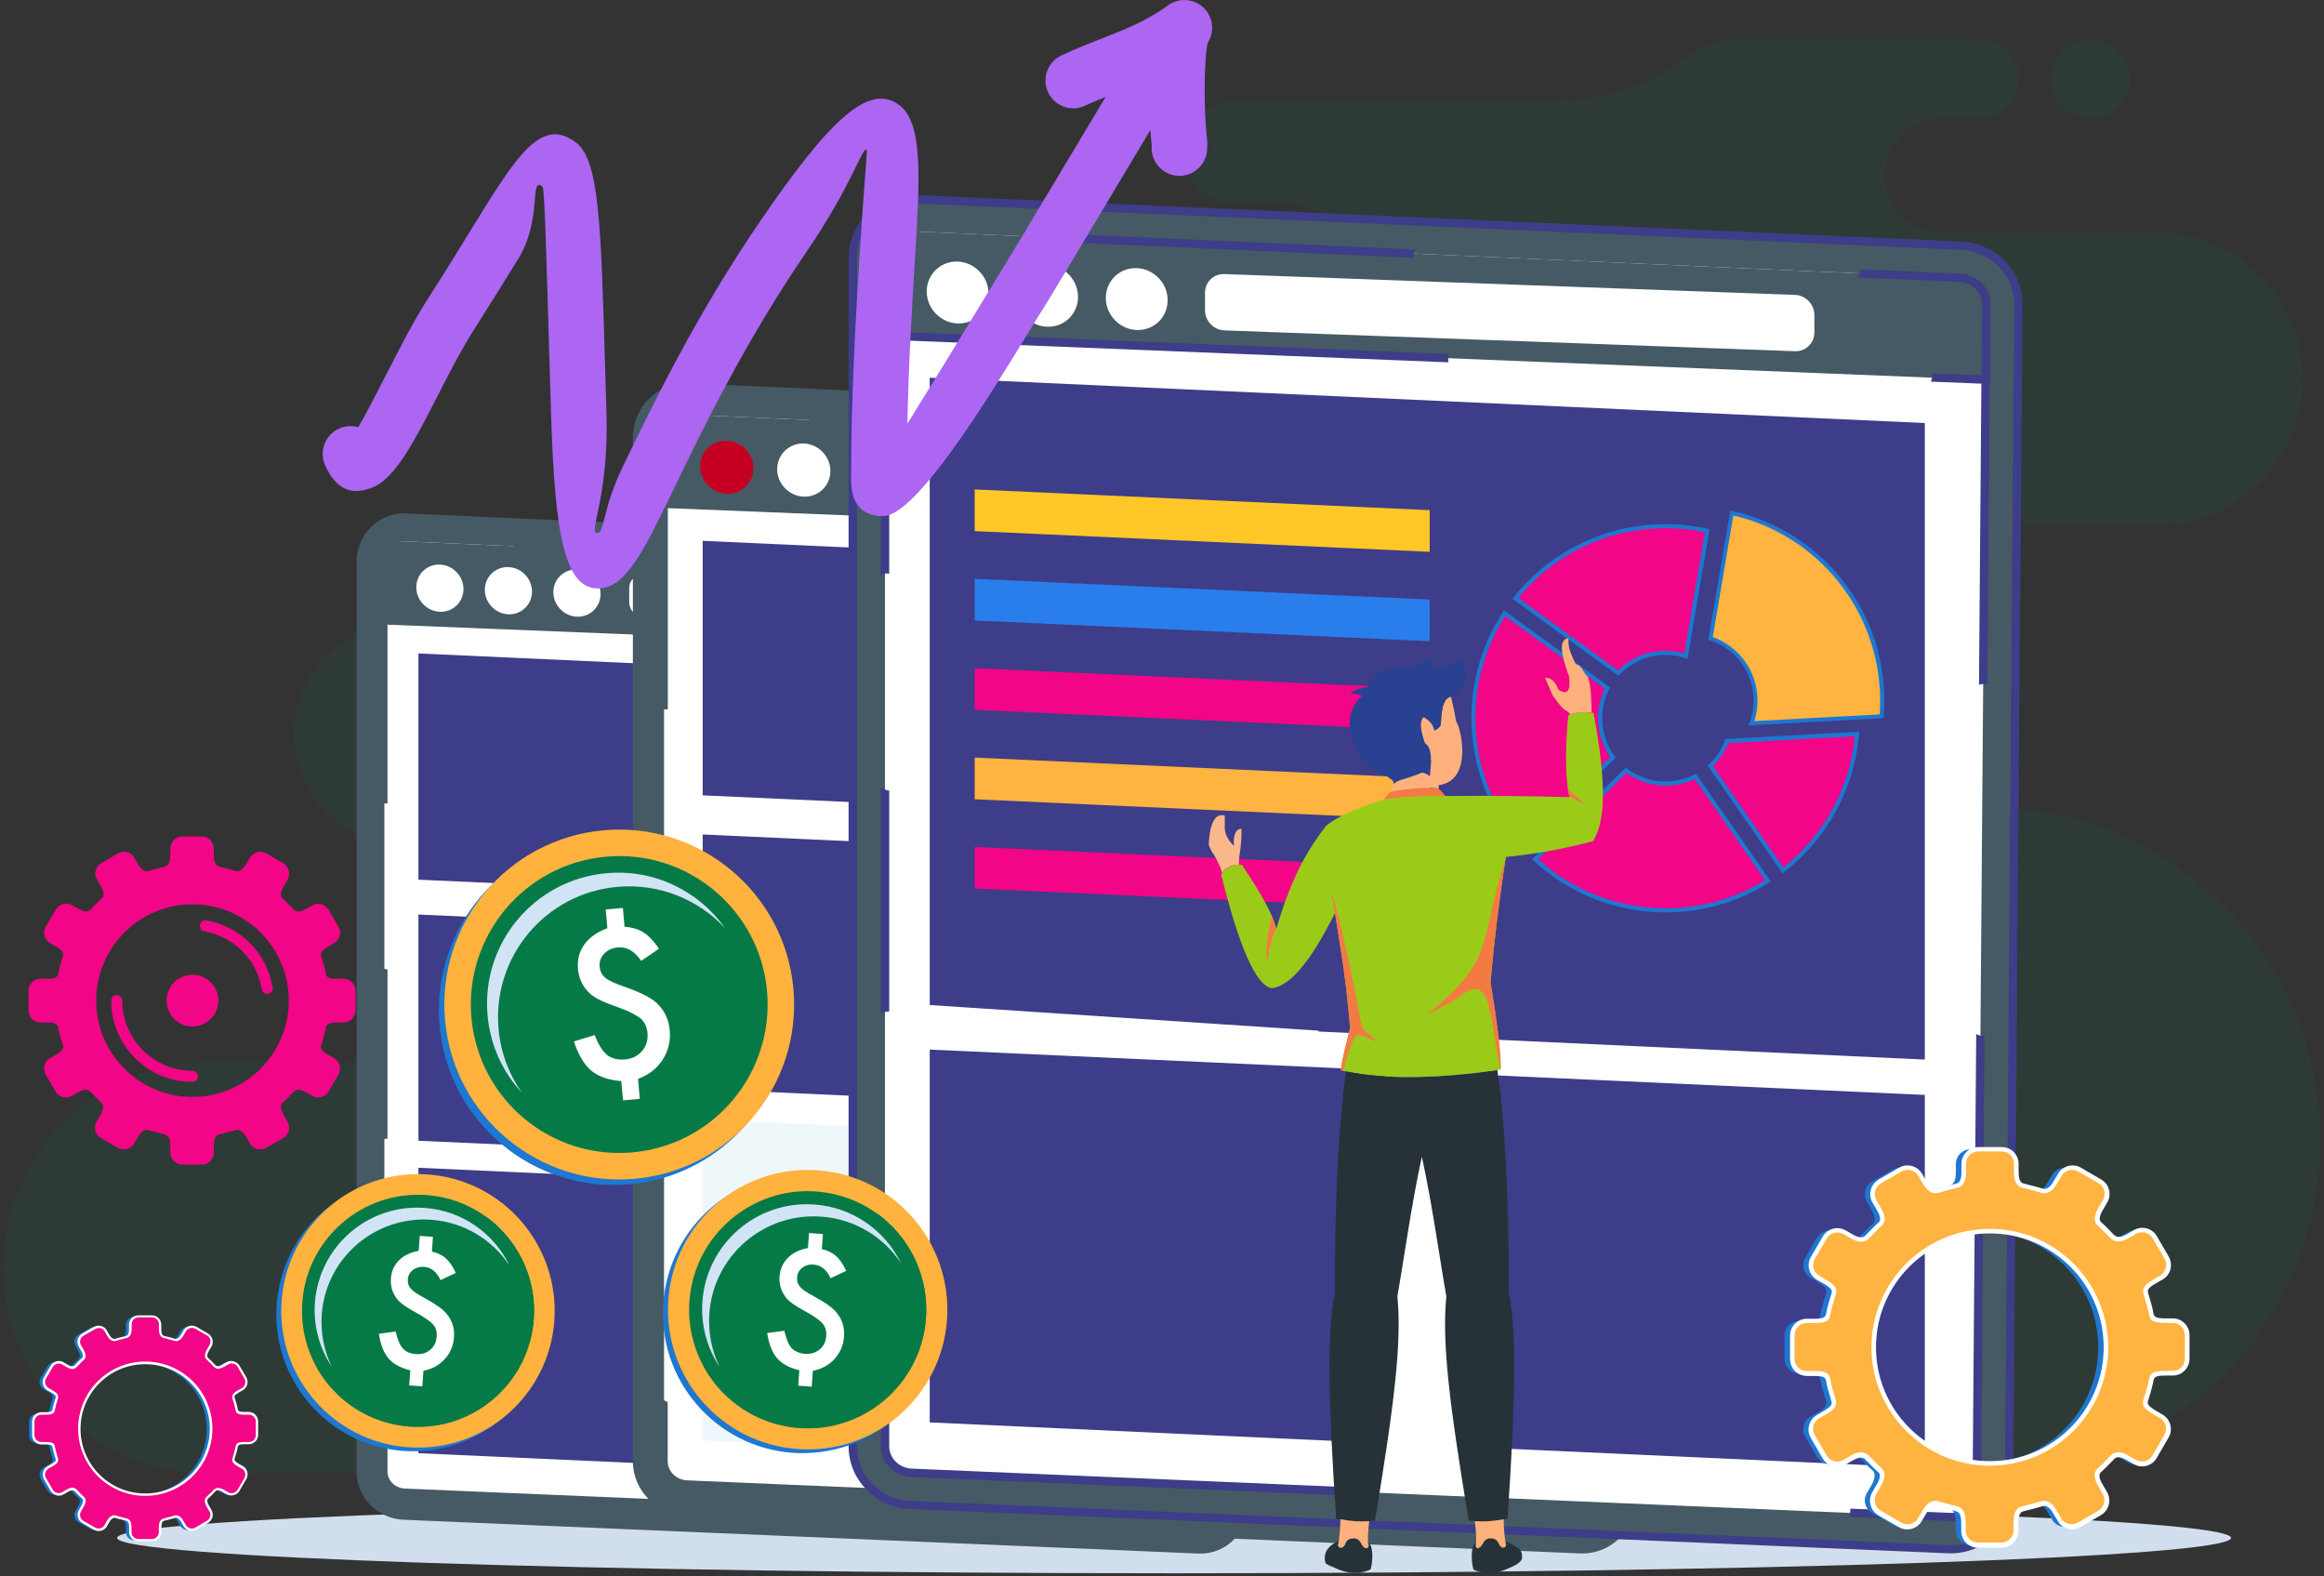 <?xml version="1.0" encoding="UTF-8"?>
<svg xmlns="http://www.w3.org/2000/svg" width="469" height="318" viewBox="0 0 469 318" fill="none">
  <rect x="0" y="0" width="469" height="318" fill="#333333" stroke="none"/>
  <g clip-path="url(#clip0_1893_59714)">
    <path fill-rule="evenodd" clip-rule="evenodd" d="M236.941 317.429C354.417 317.429 450.242 314.22 450.242 310.297C450.242 306.374 354.417 303.165 236.941 303.165C119.465 303.165 23.641 306.374 23.641 310.297C23.666 314.22 119.465 317.429 236.941 317.429Z" fill="#D1DEED"></path>
    <path opacity="0.1" fill-rule="evenodd" clip-rule="evenodd" d="M421.84 23.892C417.459 23.892 413.893 20.326 413.893 15.945C413.893 11.564 417.459 7.998 421.84 7.998C426.221 7.998 429.787 11.564 429.787 15.945C429.787 20.326 426.221 23.892 421.84 23.892ZM84.619 214.294H42.183C19.335 214.294 0.664 232.99 0.664 255.813C0.664 278.661 19.36 297.332 42.183 297.332H400.979C437.964 297.332 468.224 267.072 468.224 230.087C468.224 193.102 437.964 162.841 400.979 162.841C385.339 162.841 372.552 150.054 372.552 134.415C372.552 118.775 385.339 105.988 400.979 105.988H435.187C451.438 105.988 464.734 92.692 464.734 76.441C464.734 60.19 451.438 46.894 435.187 46.894H391.911C385.594 46.894 380.397 41.723 380.397 35.38C380.397 29.063 385.568 23.867 391.911 23.867H399.527C403.882 23.867 407.474 20.301 407.474 15.92C407.474 11.564 403.908 7.973 399.527 7.973H370.947C370.947 7.973 360.02 7.973 349.475 7.973C338.929 7.973 337.758 20.428 311.14 20.428C269.977 20.428 290.558 20.428 249.396 20.428C243.69 20.428 239.029 25.09 239.029 30.795C239.029 36.501 243.69 41.162 249.396 41.162H259.355C267.608 41.162 274.358 47.912 274.358 56.165C274.358 64.418 267.608 71.168 259.355 71.168H229.452C189.002 71.168 183.297 81.739 176.216 102.753C169.134 123.767 132.353 125.474 132.353 125.474H82.021C69.565 125.474 59.402 135.663 59.402 148.093C59.402 160.549 69.591 170.712 82.021 170.712H84.619C96.591 170.712 106.372 180.493 106.372 192.465C106.372 204.513 96.591 214.294 84.619 214.294Z" fill="#067A46"></path>
    <path fill-rule="evenodd" clip-rule="evenodd" d="M81.895 104.256L243.794 111.439C248.684 111.668 252.709 115.591 252.658 120.558L251.231 303.751C251.18 308.794 247.029 313.023 241.934 312.793L81.487 305.967C76.597 305.763 72.598 301.841 72.598 296.874V113.324C72.572 108.255 76.775 104.027 81.895 104.256Z" fill="#455A64"></path>
    <path fill-rule="evenodd" clip-rule="evenodd" d="M81.92 103.594L243.819 110.802C246.468 110.93 248.862 112.05 250.595 113.833C252.301 115.566 253.345 117.934 253.32 120.584L251.868 303.777V304.108C251.766 306.68 250.645 309.024 248.913 310.73C247.181 312.437 244.812 313.481 242.214 313.456H241.909L81.462 306.629C78.813 306.528 76.444 305.407 74.712 303.624C73.005 301.892 71.961 299.523 71.961 296.899V113.324C71.961 113.197 71.961 113.069 71.961 112.891C72.063 110.344 73.184 108.026 74.89 106.319C76.597 104.638 78.94 103.568 81.513 103.568C81.615 103.594 81.742 103.594 81.92 103.594ZM243.743 112.076L81.844 104.867C81.742 104.867 81.615 104.867 81.487 104.867C79.271 104.867 77.259 105.784 75.756 107.236C74.279 108.714 73.311 110.726 73.209 112.942C73.209 113.044 73.209 113.171 73.209 113.324V296.874C73.209 299.141 74.126 301.204 75.578 302.707C77.081 304.235 79.144 305.203 81.462 305.305L241.909 312.131H242.214C244.456 312.157 246.494 311.24 247.971 309.762C249.474 308.285 250.442 306.247 250.544 304.006V303.7L251.97 120.533C251.995 118.24 251.078 116.202 249.627 114.7C248.149 113.171 246.061 112.178 243.743 112.076Z" fill="#455A64"></path>
    <path fill-rule="evenodd" clip-rule="evenodd" d="M81.668 109.223L243.566 116.406C245.833 116.508 247.693 118.266 247.667 120.507L246.215 303.7C246.19 305.967 244.356 307.903 242.114 307.801L81.668 301C79.401 300.898 77.567 299.141 77.567 296.899V113.324C77.541 111.057 79.401 109.121 81.668 109.223Z" fill="white"></path>
    <path fill-rule="evenodd" clip-rule="evenodd" d="M77.539 125.321L247.665 132.173V120.533C247.665 118.266 245.806 116.533 243.564 116.432L81.665 109.223C79.398 109.121 77.564 111.082 77.564 113.324V125.321H77.539Z" fill="#455A64"></path>
    <path fill-rule="evenodd" clip-rule="evenodd" d="M84.441 131.842L238.189 138.847V184.467L84.441 177.487V131.842Z" fill="#3D3D89"></path>
    <path fill-rule="evenodd" clip-rule="evenodd" d="M84.441 184.518L154.769 187.727V233.347L84.441 230.163V184.518Z" fill="#3D3D89"></path>
    <path fill-rule="evenodd" clip-rule="evenodd" d="M167.887 188.312L238.189 191.496V237.142L167.887 233.958V188.312Z" fill="#EEF8FB"></path>
    <path fill-rule="evenodd" clip-rule="evenodd" d="M84.441 235.614L154.769 238.823V296.389L84.441 293.205V235.614Z" fill="#3D3D89"></path>
    <path fill-rule="evenodd" clip-rule="evenodd" d="M167.887 239.409L238.189 242.619V300.185L167.887 297.001V239.409Z" fill="#EEF8FB"></path>
    <path fill-rule="evenodd" clip-rule="evenodd" d="M129.961 115.82L218.119 119.055C219.749 119.106 221.099 120.507 221.099 122.163V124.888C221.099 126.544 219.749 127.818 218.119 127.767L129.961 124.557C128.305 124.506 126.98 123.105 126.98 121.45V118.699C126.98 117.068 128.33 115.769 129.961 115.82Z" fill="white"></path>
    <path fill-rule="evenodd" clip-rule="evenodd" d="M116.435 114.903C119.059 115.005 121.198 117.221 121.198 119.845C121.198 122.469 119.059 124.532 116.435 124.43C113.812 124.328 111.672 122.112 111.672 119.488C111.672 116.865 113.786 114.827 116.435 114.903Z" fill="white"></path>
    <path fill-rule="evenodd" clip-rule="evenodd" d="M102.603 114.419C105.227 114.521 107.366 116.737 107.366 119.361C107.366 121.984 105.227 124.047 102.603 123.946C99.98 123.844 97.84 121.628 97.84 119.004C97.84 116.38 99.98 114.317 102.603 114.419Z" fill="white"></path>
    <path fill-rule="evenodd" clip-rule="evenodd" d="M88.771 113.91C91.395 114.012 93.534 116.228 93.534 118.851C93.534 121.475 91.395 123.538 88.771 123.436C86.147 123.334 84.008 121.118 84.008 118.495C84.008 115.871 86.147 113.808 88.771 113.91Z" fill="white"></path>
    <path fill-rule="evenodd" clip-rule="evenodd" d="M78.201 124.71L164.678 128.199C164.551 128.607 164.5 129.04 164.602 129.499L78.201 126.034V162.128C77.768 162.051 77.31 162.102 76.902 162.255V113.349C76.928 113.171 76.979 112.152 77.081 112.025C77.259 111.439 77.514 110.93 77.87 110.446L77.998 110.267L78.1 110.14L78.125 110.089L78.431 109.783C78.558 109.656 78.711 109.554 78.864 109.427L78.915 109.401L78.966 109.376L79.016 109.35L79.118 109.299L79.271 109.223L79.322 109.198L79.373 109.172L79.526 109.096L79.577 109.07L79.628 109.045L79.679 109.019L79.73 108.994L79.781 108.968L79.832 108.943L79.882 108.917L79.933 108.892L79.984 108.866L80.137 108.815L80.188 108.79L80.239 108.764L80.341 108.739L80.443 108.714H80.494L80.596 108.688H80.647H80.698L80.927 108.663H80.978H81.029H81.08H81.258C80.952 109.045 80.749 109.529 80.723 110.038L80.672 110.064H80.647H80.596H80.57L80.418 110.114L80.341 110.14L80.316 110.165L80.239 110.191L80.137 110.242L79.984 110.318C79.832 110.42 79.679 110.497 79.526 110.624L79.118 111.006L79.067 111.057L79.016 111.108L78.991 111.133L78.94 111.184L78.889 111.261L78.813 111.363C78.38 111.999 78.176 112.636 78.176 113.4V124.71H78.201ZM103.418 109.529C103.597 109.936 103.648 110.395 103.597 110.828L159.125 113.298C159.151 112.814 159.304 112.381 159.533 112.025L103.418 109.529ZM228.256 115.081L243.717 115.769H243.768H243.895H243.946H243.997C246.392 116.1 248.302 117.96 248.302 120.482V132.81H248.2L247.843 179.194C247.436 179.092 246.977 179.118 246.544 179.245L246.901 132.733L239.107 132.428C239.285 132.02 239.336 131.587 239.285 131.129L246.926 131.434L247.003 120.456C247.003 119.514 246.621 118.698 246.009 118.062C245.398 117.476 244.609 117.094 243.793 116.992H243.743L227.797 116.279C228.077 115.998 228.23 115.565 228.256 115.081ZM78.201 195.598V229.73C77.743 229.73 77.31 229.832 76.902 230.087V195.114C77.259 195.369 77.717 195.547 78.201 195.598ZM78.201 286.303V296.874C78.201 298.809 79.806 300.261 81.691 300.338L153.088 303.369C152.936 303.776 152.859 304.209 152.936 304.643L81.666 301.611C80.367 301.56 79.169 301.026 78.303 300.159C77.463 299.319 76.928 298.147 76.928 296.848V285.309C77.208 285.793 77.666 286.125 78.201 286.303ZM226.702 306.527L242.265 307.19C244.074 307.19 245.5 305.61 245.576 303.853L246.137 233.245C246.544 233.474 246.952 233.551 247.436 233.551L246.876 303.751C246.799 306.451 244.812 308.489 242.087 308.489L226.422 307.826C226.651 307.368 226.702 306.986 226.702 306.527Z" fill="#455A64"></path>
    <path fill-rule="evenodd" clip-rule="evenodd" d="M138.901 78.045L321.049 86.145C326.551 86.4 331.06 90.807 331.034 96.41L329.404 302.528C329.353 308.208 324.666 312.946 318.935 312.717L138.391 305.024C132.889 304.795 128.406 300.363 128.406 294.81V88.285C128.432 82.579 133.144 77.791 138.901 78.045Z" fill="#455A64"></path>
    <path fill-rule="evenodd" clip-rule="evenodd" d="M138.926 77.332L321.101 85.432C324.081 85.559 326.781 86.833 328.717 88.845C330.627 90.807 331.799 93.481 331.773 96.436L330.143 302.554V302.91C330.016 305.788 328.768 308.438 326.832 310.348C324.896 312.258 322.221 313.456 319.292 313.43H318.935L138.391 305.738C135.437 305.61 132.737 304.362 130.801 302.375C128.89 300.414 127.719 297.765 127.719 294.81V88.285C127.719 88.158 127.719 87.979 127.719 87.801C127.846 84.948 129.094 82.325 131.005 80.414C132.94 78.504 135.564 77.332 138.468 77.332C138.595 77.307 138.748 77.332 138.926 77.332ZM321.024 86.884L138.85 78.784C138.748 78.784 138.595 78.784 138.442 78.784C135.946 78.784 133.679 79.803 131.998 81.459C130.317 83.114 129.247 85.381 129.145 87.877C129.145 88.005 129.145 88.132 129.145 88.311V294.836C129.145 297.408 130.164 299.701 131.82 301.407C133.501 303.139 135.844 304.235 138.417 304.337L318.961 312.029H319.292C321.814 312.055 324.106 311.01 325.787 309.355C327.468 307.699 328.564 305.406 328.666 302.885V302.528L330.296 96.41C330.321 93.838 329.302 91.545 327.647 89.839C325.991 88.107 323.622 86.986 321.024 86.884Z" fill="#455A64"></path>
    <path fill-rule="evenodd" clip-rule="evenodd" d="M138.648 83.649L320.822 91.749C323.369 91.851 325.458 93.838 325.458 96.385L323.827 302.502C323.802 305.05 321.739 307.24 319.192 307.138L138.648 299.446C136.1 299.344 134.012 297.357 134.012 294.81V88.285C134.037 85.738 136.126 83.547 138.648 83.649Z" fill="white"></path>
    <path fill-rule="evenodd" clip-rule="evenodd" d="M134.037 101.785L325.458 109.477V96.385C325.458 93.838 323.369 91.876 320.822 91.749L138.648 83.649C136.1 83.547 134.012 85.738 134.012 88.285V101.785H134.037Z" fill="#455A64"></path>
    <path fill-rule="evenodd" clip-rule="evenodd" d="M141.805 109.121L314.784 116.992V168.343L141.805 160.472V109.121Z" fill="#3D3D89"></path>
    <path fill-rule="evenodd" clip-rule="evenodd" d="M141.805 168.369L220.895 171.986V223.337L141.805 219.72V168.369Z" fill="#3D3D89"></path>
    <path fill-rule="evenodd" clip-rule="evenodd" d="M235.668 172.648L314.783 176.239V227.591L235.668 223.999V172.648Z" fill="#EEF8FB"></path>
    <path fill-rule="evenodd" clip-rule="evenodd" d="M141.805 225.884L220.895 229.475V294.276L141.805 290.659V225.884Z" fill="#EEF8FB"></path>
    <path fill-rule="evenodd" clip-rule="evenodd" d="M235.668 230.138L314.783 233.729V298.529L235.668 294.938V230.138Z" fill="#EEF8FB"></path>
    <path fill-rule="evenodd" clip-rule="evenodd" d="M193.003 91.087L292.215 94.704C294.075 94.78 295.578 96.334 295.578 98.193V101.25C295.578 103.109 294.075 104.561 292.215 104.485L193.003 100.868C191.143 100.791 189.641 99.238 189.641 97.378V94.322C189.641 92.488 191.169 91.036 193.003 91.087Z" fill="white"></path>
    <path fill-rule="evenodd" clip-rule="evenodd" d="M177.769 90.068C180.724 90.17 183.144 92.666 183.144 95.621C183.144 98.576 180.749 100.894 177.769 100.792C174.814 100.69 172.395 98.194 172.395 95.239C172.42 92.259 174.814 89.966 177.769 90.068Z" fill="white"></path>
    <path fill-rule="evenodd" clip-rule="evenodd" d="M162.207 89.482C165.161 89.584 167.581 92.08 167.581 95.035C167.581 97.99 165.187 100.308 162.207 100.206C159.252 100.104 156.832 97.608 156.832 94.653C156.858 91.698 159.252 89.38 162.207 89.482Z" fill="white"></path>
    <path fill-rule="evenodd" clip-rule="evenodd" d="M146.671 88.922C149.626 89.024 152.046 91.52 152.046 94.475C152.046 97.429 149.652 99.747 146.671 99.645C143.717 99.543 141.297 97.047 141.297 94.093C141.297 91.138 143.691 88.82 146.671 88.922Z" fill="#C60022"></path>
    <path fill-rule="evenodd" clip-rule="evenodd" d="M134.749 101.072L232.051 104.994C231.898 105.453 231.873 105.937 231.975 106.446L134.774 102.524V143.151C134.29 143.075 133.781 143.126 133.322 143.304V88.285C133.348 88.081 133.399 86.935 133.526 86.782C133.704 86.12 134.01 85.559 134.418 84.999L134.57 84.795L134.698 84.642L134.749 84.591L135.105 84.235C135.258 84.108 135.411 83.955 135.589 83.853L135.64 83.827L135.691 83.802L135.742 83.776L135.844 83.7L135.997 83.598L136.048 83.573L136.099 83.547L136.252 83.471L136.303 83.445L136.353 83.42L136.404 83.394L136.455 83.369L136.506 83.343L136.557 83.318L136.608 83.293L136.659 83.267L136.71 83.242L136.888 83.191L136.939 83.165L136.99 83.14L137.118 83.114L137.245 83.089L137.296 83.063L137.423 83.038H137.474H137.525L137.78 82.987H137.856H137.907H137.958H138.162C137.831 83.42 137.602 83.955 137.576 84.541L137.525 84.566H137.474H137.423H137.372L137.194 84.617L137.118 84.642L137.067 84.668L136.99 84.693L136.863 84.744L136.71 84.821C136.532 84.923 136.353 85.025 136.201 85.152L135.742 85.585L135.691 85.661L135.64 85.738L135.615 85.763L135.564 85.84L135.513 85.916L135.436 86.018C134.953 86.731 134.723 87.444 134.723 88.31V101.072H134.749ZM163.124 84.006C163.328 84.464 163.379 84.974 163.328 85.483L225.81 88.26C225.836 87.725 225.989 87.241 226.269 86.833L163.124 84.006ZM303.601 90.246L320.998 91.01H321.075H321.202H321.279H321.355C324.03 91.367 326.195 93.456 326.195 96.334V110.191H326.093L325.685 162.382C325.227 162.28 324.717 162.306 324.233 162.459L324.641 110.14L315.853 109.783C316.057 109.325 316.108 108.815 316.057 108.331L324.666 108.688L324.768 96.334C324.768 95.29 324.335 94.347 323.648 93.659C322.96 92.997 322.068 92.564 321.151 92.462H321.1L303.168 91.673C303.397 91.291 303.576 90.781 303.601 90.246ZM134.749 180.849V219.261C134.239 219.261 133.73 219.388 133.297 219.668V180.289C133.704 180.595 134.214 180.798 134.749 180.849ZM134.749 282.889V294.785C134.749 296.95 136.557 298.605 138.671 298.682L219.009 302.095C218.831 302.554 218.755 303.063 218.831 303.547L138.62 300.134C137.143 300.083 135.819 299.472 134.851 298.504C133.908 297.561 133.297 296.262 133.297 294.785V281.794C133.653 282.329 134.163 282.711 134.749 282.889ZM301.844 305.661L319.368 306.4C321.406 306.4 323.011 304.617 323.113 302.63L323.749 223.184C324.208 223.438 324.666 223.54 325.201 223.515L324.59 302.503C324.514 305.534 322.272 307.852 319.215 307.852L301.589 307.088C301.793 306.604 301.844 306.196 301.844 305.661Z" fill="#455A64"></path>
    <path fill-rule="evenodd" clip-rule="evenodd" d="M184.263 40.169L395.756 49.568C402.149 49.848 407.396 54.993 407.345 61.489L405.46 300.796C405.409 307.393 399.958 312.895 393.31 312.615L183.703 303.7C177.31 303.42 172.113 298.3 172.113 291.83V52.039C172.088 45.416 177.59 39.863 184.263 40.169Z" fill="#455A64"></path>
    <path fill-rule="evenodd" clip-rule="evenodd" d="M184.292 39.328L395.784 48.727C399.222 48.88 402.381 50.358 404.622 52.675C406.839 54.942 408.189 58.05 408.163 61.489L406.278 300.796V301.204C406.125 304.566 404.699 307.622 402.432 309.839C400.165 312.055 397.083 313.43 393.695 313.405H393.67H393.262L183.655 304.464C180.216 304.311 177.083 302.859 174.842 300.541C172.625 298.274 171.25 295.192 171.25 291.754V52.039C171.25 51.886 171.25 51.682 171.275 51.478C171.428 48.141 172.855 45.11 175.096 42.92C177.338 40.704 180.394 39.328 183.757 39.328C183.909 39.303 184.088 39.303 184.292 39.328ZM395.707 50.408L184.215 41.009C184.088 41.009 183.935 41.009 183.731 41.009C180.827 41.009 178.204 42.206 176.268 44.117C174.332 46.027 173.084 48.676 172.957 51.555C172.957 51.682 172.957 51.86 172.957 52.039V291.804C172.957 294.785 174.154 297.459 176.064 299.421C178.025 301.433 180.726 302.706 183.731 302.834L393.338 311.749H393.721C396.65 311.774 399.299 310.577 401.26 308.667C403.221 306.731 404.47 304.082 404.597 301.153V300.745L406.482 61.463C406.507 58.483 405.336 55.808 403.4 53.822C401.464 51.835 398.713 50.536 395.707 50.408Z" fill="#3D3D89"></path>
    <path fill-rule="evenodd" clip-rule="evenodd" d="M183.96 46.664L395.453 56.063C398.407 56.191 400.853 58.483 400.827 61.438L398.942 300.745C398.917 303.7 396.522 306.247 393.568 306.12L183.96 297.179C181.006 297.052 178.586 294.759 178.586 291.805V52.039C178.611 49.084 181.031 46.537 183.96 46.664Z" fill="white"></path>
    <path fill-rule="evenodd" clip-rule="evenodd" d="M178.611 67.704L400.827 76.644V61.438C400.827 58.483 398.407 56.191 395.453 56.063L183.96 46.664C181.006 46.537 178.586 49.084 178.586 52.039V67.704H178.611Z" fill="#455A64"></path>
    <path fill-rule="evenodd" clip-rule="evenodd" d="M388.445 133.294V144.96V213.785L279.451 208.741V208.818L276.114 208.588L266.078 208.13V207.951L187.625 202.781V135.841V116.712V76.211L388.445 85.356V133.294Z" fill="#3D3D89"></path>
    <path fill-rule="evenodd" clip-rule="evenodd" d="M187.625 211.772L279.451 215.95V291.193L187.625 286.991V211.772Z" fill="#3D3D89"></path>
    <path fill-rule="evenodd" clip-rule="evenodd" d="M296.594 216.739L388.445 220.917V296.135L296.594 291.957V216.739Z" fill="#3D3D89"></path>
    <path fill-rule="evenodd" clip-rule="evenodd" d="M247.077 55.299L362.26 59.502C364.4 59.578 366.157 61.412 366.157 63.552V67.092C366.157 69.232 364.4 70.939 362.26 70.862L247.077 66.659C244.937 66.583 243.18 64.749 243.18 62.609V59.069C243.18 56.904 244.912 55.222 247.077 55.299Z" fill="white"></path>
    <path fill-rule="evenodd" clip-rule="evenodd" d="M229.401 54.102C232.839 54.229 235.641 57.108 235.641 60.572C235.641 64.036 232.839 66.71 229.401 66.583C225.962 66.456 223.16 63.552 223.16 60.113C223.16 56.675 225.937 53.975 229.401 54.102Z" fill="white"></path>
    <path fill-rule="evenodd" clip-rule="evenodd" d="M211.315 53.44C214.753 53.567 217.555 56.446 217.555 59.91C217.555 63.348 214.753 66.048 211.315 65.921C207.876 65.794 205.074 62.915 205.074 59.451C205.1 56.013 207.876 53.312 211.315 53.44Z" fill="white"></path>
    <path fill-rule="evenodd" clip-rule="evenodd" d="M193.256 52.777C196.695 52.905 199.497 55.808 199.497 59.247C199.497 62.686 196.72 65.386 193.256 65.258C189.818 65.131 187.016 62.253 187.016 58.789C187.041 55.35 189.818 52.65 193.256 52.777Z" fill="white"></path>
    <path fill-rule="evenodd" clip-rule="evenodd" d="M179.451 66.889L292.418 71.423C292.24 71.957 292.189 72.543 292.316 73.104L179.451 68.57V115.744C178.89 115.642 178.304 115.718 177.77 115.922V52.039C177.795 51.784 177.871 50.459 178.024 50.306C178.253 49.542 178.585 48.88 179.043 48.243L179.221 48.014L179.349 47.861L179.4 47.81L179.807 47.403C179.986 47.25 180.164 47.097 180.368 46.944L180.419 46.893L180.47 46.842L180.52 46.817L180.648 46.74L180.826 46.639L180.877 46.613L180.928 46.588L181.106 46.486L181.183 46.46L181.234 46.435L181.31 46.409L181.387 46.384L181.463 46.358L181.539 46.333L181.616 46.307L181.692 46.282L181.769 46.257L181.972 46.18L182.049 46.155L182.125 46.129L182.253 46.078L182.405 46.053L182.482 46.027L182.635 46.002L182.711 45.976H182.787L183.068 45.925H183.144H183.22H183.297L183.552 45.9C183.144 46.409 182.889 47.021 182.864 47.708L182.787 47.734H182.737L182.686 47.759L182.635 47.785L182.431 47.861L182.329 47.887L182.278 47.912L182.176 47.963L182.023 48.014L181.845 48.116C181.641 48.243 181.437 48.371 181.259 48.498L180.724 48.982L180.648 49.058L180.571 49.135L180.546 49.186L180.495 49.262L180.444 49.339L180.342 49.466C179.782 50.281 179.527 51.147 179.502 52.115V66.889H179.451ZM212.386 47.072C212.615 47.606 212.691 48.192 212.615 48.778L285.159 52.013C285.184 51.402 285.388 50.816 285.693 50.332L212.386 47.072ZM375.456 54.331L395.655 55.223H395.732H395.884H395.961H396.037C399.145 55.656 401.667 58.075 401.667 61.387V77.485H401.539L401.055 138.082C400.52 137.955 399.934 137.98 399.374 138.159L399.858 77.409L389.669 77.001C389.899 76.466 389.975 75.88 389.899 75.32L399.883 75.727L399.985 61.387C399.985 60.164 399.476 59.069 398.686 58.279C397.897 57.49 396.878 57.031 395.783 56.904H395.732L374.896 55.987C375.227 55.528 375.431 54.942 375.456 54.331ZM179.451 159.504V204.08C178.839 204.08 178.279 204.232 177.77 204.538V158.867C178.228 159.224 178.814 159.453 179.451 159.504ZM179.451 277.973V291.779C179.451 294.301 181.539 296.211 184.01 296.313L277.262 300.287C277.059 300.822 276.982 301.407 277.059 301.968L183.934 298.02C182.227 297.943 180.673 297.23 179.553 296.109C178.457 295.014 177.77 293.486 177.77 291.804V276.725C178.152 277.311 178.737 277.77 179.451 277.973ZM373.418 304.388L393.745 305.254C396.114 305.254 397.973 303.19 398.075 300.872L398.814 208.639C399.349 208.919 399.883 209.047 400.495 209.021L399.782 300.72C399.705 304.235 397.082 306.909 393.541 306.909L373.062 306.043C373.367 305.508 373.418 305.024 373.418 304.388Z" fill="#3D3D89"></path>
    <path fill-rule="evenodd" clip-rule="evenodd" d="M349.475 103.492C366.846 107.338 379.837 122.825 379.837 141.343C379.837 142.413 379.786 143.482 379.71 144.527L353.448 145.953C353.983 144.527 354.263 142.973 354.263 141.368C354.263 135.51 350.468 130.568 345.195 128.836L349.475 103.492Z" fill="#FFB340"></path>
    <path fill-rule="evenodd" clip-rule="evenodd" d="M349.576 103.084C358.44 105.046 366.158 110.013 371.66 116.839C377.034 123.538 380.269 132.071 380.269 141.317C380.269 141.852 380.244 142.387 380.244 142.922C380.218 143.483 380.193 144.017 380.142 144.527L380.117 144.884L379.76 144.909L353.499 146.335L352.862 146.361L353.091 145.775C353.346 145.087 353.549 144.349 353.677 143.584C353.804 142.846 353.881 142.107 353.881 141.317C353.881 138.516 352.989 135.943 351.461 133.829C349.907 131.664 347.665 130.008 345.093 129.167L344.762 129.066L344.813 128.709L349.117 103.415L349.194 102.982L349.576 103.084ZM370.998 117.374C365.725 110.777 358.313 105.988 349.805 104.001L345.653 128.531C348.251 129.473 350.493 131.18 352.098 133.37C353.728 135.612 354.67 138.363 354.67 141.343C354.67 142.158 354.594 142.973 354.466 143.763C354.365 144.349 354.212 144.934 354.033 145.495L379.327 144.145C379.352 143.737 379.378 143.33 379.403 142.948C379.429 142.438 379.429 141.903 379.429 141.368C379.403 132.275 376.27 123.946 370.998 117.374Z" fill="#1E77D0"></path>
    <path fill-rule="evenodd" clip-rule="evenodd" d="M340.228 132.377L344.533 107.058C341.833 106.447 339.006 106.141 336.127 106.141C323.875 106.141 312.948 111.847 305.841 120.711L326.601 135.79C328.995 133.269 332.383 131.715 336.153 131.715C337.554 131.715 338.929 131.97 340.228 132.377ZM303.651 123.742L324.41 138.821C323.468 140.655 322.908 142.719 322.908 144.909C322.908 147.864 323.875 150.589 325.531 152.805L307.217 170.763C301.078 163.911 297.359 154.843 297.359 144.935C297.359 137.115 299.677 129.83 303.651 123.742ZM309.815 173.387C316.718 179.78 325.964 183.677 336.102 183.677C343.693 183.677 350.774 181.487 356.76 177.717L342.113 156.652C340.305 157.569 338.267 158.104 336.102 158.104C333.096 158.104 330.345 157.11 328.129 155.429L309.815 173.387ZM359.791 175.603L345.144 154.537C346.622 153.162 347.768 151.455 348.481 149.52L374.743 148.093C373.851 159.275 368.196 169.133 359.791 175.603Z" fill="#F20587"></path>
    <path fill-rule="evenodd" clip-rule="evenodd" d="M339.895 131.842L344.047 107.389C342.825 107.134 341.577 106.93 340.303 106.803C338.928 106.65 337.527 106.574 336.1 106.574C330.14 106.574 324.51 107.924 319.493 110.344C314.398 112.789 309.941 116.33 306.4 120.66L326.523 135.255C327.745 134.058 329.172 133.065 330.777 132.402C332.407 131.689 334.215 131.307 336.126 131.307C336.864 131.307 337.578 131.358 338.291 131.485C338.826 131.562 339.361 131.689 339.895 131.842ZM344.939 107.134L340.634 132.453L340.558 132.937L340.099 132.784C339.462 132.581 338.8 132.402 338.138 132.3C337.476 132.199 336.813 132.148 336.1 132.148C334.317 132.148 332.611 132.504 331.082 133.166C329.477 133.854 328.051 134.848 326.854 136.096L326.599 136.35L326.319 136.147L305.559 121.067L305.203 120.813L305.483 120.481C309.151 115.897 313.812 112.152 319.136 109.605C324.281 107.134 330.038 105.759 336.1 105.759C337.552 105.759 338.978 105.835 340.379 105.988C341.806 106.141 343.207 106.37 344.582 106.676L344.964 106.752L344.939 107.134ZM303.751 124.328L323.874 138.949C323.441 139.815 323.11 140.732 322.88 141.674C322.626 142.718 322.498 143.814 322.498 144.909C322.498 146.412 322.753 147.838 323.186 149.188C323.619 150.462 324.23 151.659 324.969 152.754L307.215 170.151C304.26 166.764 301.892 162.867 300.261 158.587C298.631 154.333 297.74 149.723 297.74 144.909C297.74 141.114 298.3 137.446 299.319 133.982C300.363 130.543 301.866 127.308 303.751 124.328ZM298.555 133.752C299.65 130.084 301.255 126.646 303.292 123.513L303.522 123.156L303.878 123.411L324.638 138.49L324.918 138.694L324.765 138.999C324.307 139.891 323.925 140.859 323.695 141.852C323.466 142.82 323.339 143.839 323.339 144.909C323.339 146.31 323.568 147.66 323.976 148.933C324.409 150.233 325.045 151.455 325.86 152.55L326.09 152.831L325.835 153.085L307.521 171.043L307.215 171.349L306.935 171.018C303.776 167.477 301.255 163.376 299.523 158.867C297.867 154.537 296.95 149.825 296.95 144.909C296.925 141.037 297.51 137.293 298.555 133.752ZM310.425 173.386C313.838 176.468 317.811 178.939 322.167 180.646C326.497 182.327 331.21 183.269 336.126 183.269C339.819 183.269 343.385 182.76 346.773 181.767C350.11 180.799 353.294 179.398 356.197 177.589L342.01 157.186C341.169 157.594 340.252 157.925 339.335 158.129C338.316 158.383 337.246 158.511 336.151 158.511C334.648 158.511 333.171 158.256 331.821 157.798C330.522 157.365 329.325 156.728 328.229 155.964L310.425 173.386ZM321.861 181.41C326.294 183.142 331.082 184.085 336.126 184.085C339.895 184.085 343.538 183.55 347.002 182.556C350.568 181.537 353.93 180.009 357.012 178.073L357.369 177.844L357.114 177.487L342.468 156.422L342.264 156.117L341.933 156.269C341.042 156.728 340.099 157.084 339.106 157.314C338.138 157.543 337.145 157.67 336.1 157.67C334.674 157.67 333.298 157.441 332.025 157.008C330.7 156.575 329.477 155.913 328.382 155.072L328.102 154.868L327.847 155.123L309.508 173.081L309.202 173.386L309.508 173.692C313.099 176.978 317.251 179.627 321.861 181.41ZM359.891 175.017L345.703 154.588C346.365 153.926 346.951 153.213 347.461 152.449C347.97 151.659 348.428 150.818 348.785 149.927L374.308 148.551C373.824 153.824 372.245 158.791 369.85 163.223C367.354 167.783 363.941 171.807 359.891 175.017ZM370.563 163.605C367.94 168.419 364.348 172.622 360.069 175.934L359.738 176.188L359.483 175.832L344.837 154.766L344.633 154.486L344.888 154.232C345.601 153.569 346.238 152.805 346.773 151.99C347.308 151.175 347.766 150.309 348.097 149.366L348.199 149.112L348.479 149.086L374.741 147.66L375.199 147.634L375.174 148.093C374.715 153.697 373.085 158.944 370.563 163.605Z" fill="#1E77D0"></path>
    <path fill-rule="evenodd" clip-rule="evenodd" d="M196.695 98.754L288.521 102.931V111.337L196.695 107.16V98.754Z" fill="#FFC727"></path>
    <path fill-rule="evenodd" clip-rule="evenodd" d="M196.695 116.788L288.521 120.965V129.371L196.695 125.194V116.788Z" fill="#297EEC"></path>
    <path fill-rule="evenodd" clip-rule="evenodd" d="M196.695 134.822L288.521 138.999V147.405L196.695 143.227V134.822Z" fill="#F20587"></path>
    <path fill-rule="evenodd" clip-rule="evenodd" d="M196.695 152.856L288.521 157.033V165.439L196.695 161.262V152.856Z" fill="#FFB340"></path>
    <path fill-rule="evenodd" clip-rule="evenodd" d="M196.695 170.89L288.521 175.067V183.448L196.695 179.27V170.89Z" fill="#F20587"></path>
    <path fill-rule="evenodd" clip-rule="evenodd" d="M65.592 93.838C64.344 91.011 65.643 87.674 68.47 86.451C69.719 85.891 71.069 85.84 72.291 86.196C73.692 83.853 75.959 79.472 78.328 74.836C80.901 69.818 83.601 64.545 86.224 60.47C89.892 54.764 92.669 50.23 95.037 46.384C104.284 31.356 109.225 23.332 116.332 28.834C120.891 32.374 121.299 45.391 122.088 73.308L122.394 83.369C122.904 100.588 118.573 107.644 120.56 107.567C121.961 107.542 121.681 102.422 125.629 94.271C131.691 81.713 140.505 63.501 153.495 44.499C167.454 24.096 175.197 16.913 181.234 21.014C186.354 24.504 185.666 35.533 184.596 53.185C184.036 62.1 183.374 72.977 183.119 85.483C187.424 78.58 193.613 68.468 197.459 62.151C198.733 60.037 199.752 58.381 200.669 56.929H200.643C202.579 53.898 208.438 44.092 214.602 33.776L223.135 19.537C221.76 20.097 220.359 20.683 218.932 21.345C216.13 22.644 212.793 21.396 211.494 18.594C210.195 15.792 211.443 12.456 214.245 11.156C217.124 9.832 219.798 8.788 222.345 7.769C227.083 5.909 231.464 4.203 235.693 1.095C238.189 -0.739 241.704 -0.204 243.538 2.292C244.913 4.177 244.939 6.648 243.793 8.533C243.512 9.144 243.283 11.564 243.181 14.519C242.978 19.435 243.232 25.217 243.614 28.325C243.665 28.758 243.665 29.191 243.614 29.598V30.031C243.538 33.113 240.965 35.559 237.858 35.482C234.776 35.406 232.33 32.833 232.407 29.725L232.432 29.343C232.33 28.452 232.228 27.407 232.152 26.236L224.23 39.481C217.735 50.358 211.52 60.699 210.144 62.89H210.119C209.635 63.628 208.463 65.59 207.011 67.933C199.599 80.058 184.902 104.129 178.228 104.129C174.076 104.129 171.758 101.836 171.758 96.742C171.758 79.446 172.701 64.316 173.414 52.472C174.255 38.717 175.07 30.311 174.917 30.235C173.949 29.573 172.242 36.908 162.767 50.791C150.235 69.13 141.651 86.884 135.741 99.111C129.985 111.031 126.317 118.596 120.891 118.724C114.167 118.928 111.976 108.841 111.212 83.624L110.906 73.562C110.193 49.288 109.888 37.953 109.48 37.647C106.729 35.508 109.556 44.117 104.589 52.217C101.94 56.522 98.833 61.54 95.674 66.481C93.178 70.378 90.682 75.243 88.313 79.879C83.957 88.387 79.933 96.232 75.526 98.194C71.247 100.104 67.885 98.983 65.592 93.838Z" fill="#AC66F2"></path>
    <path fill-rule="evenodd" clip-rule="evenodd" d="M55.834 263.225C56.929 248.019 70.124 236.607 85.331 237.703C100.537 238.798 111.974 251.992 110.879 267.199C109.783 282.406 96.589 293.842 81.382 292.747C66.176 291.626 54.739 278.406 55.834 263.225Z" fill="#1E77D0"></path>
    <path fill-rule="evenodd" clip-rule="evenodd" d="M60.012 263.531C60.929 250.642 72.137 240.937 85.051 241.854C97.94 242.771 107.645 253.979 106.728 266.893C105.811 279.782 94.603 289.487 81.689 288.57C68.775 287.627 59.07 276.42 60.012 263.531Z" fill="#1E77D0"></path>
    <path fill-rule="evenodd" clip-rule="evenodd" d="M97.023 246.134C99.086 249.929 100.131 254.336 99.8 258.972C98.883 271.86 87.675 281.565 74.761 280.648C70.278 280.317 66.177 278.763 62.789 276.318C66.483 283.093 73.436 287.908 81.689 288.519C94.578 289.436 105.785 279.731 106.728 266.842C107.314 258.437 103.391 250.744 97.023 246.134Z" fill="#1E77D0"></path>
    <path fill-rule="evenodd" clip-rule="evenodd" d="M63.935 265.951C64.75 254.565 74.659 246.007 86.045 246.822C92.693 247.306 98.398 250.872 101.812 256.042C98.704 249.598 92.311 244.962 84.669 244.427C73.283 243.612 63.4 252.171 62.56 263.557C62.228 268.294 63.502 272.752 65.922 276.42C64.419 273.261 63.68 269.695 63.935 265.951Z" fill="#1E77D0"></path>
    <path fill-rule="evenodd" clip-rule="evenodd" d="M86.375 250.26L86.171 253.24C87.343 253.521 88.31 253.979 89.024 254.641C89.737 255.304 90.399 256.272 90.985 257.545L87.903 258.997C87.139 257.316 86.018 256.424 84.591 256.323C83.7 256.246 82.936 256.475 82.325 256.959C81.688 257.443 81.357 258.08 81.306 258.87C81.255 259.583 81.459 260.194 81.891 260.704C82.325 261.213 83.216 261.824 84.591 262.563C85.789 263.2 86.757 263.811 87.521 264.346C88.285 264.881 88.845 265.416 89.227 265.9C90.272 267.224 90.756 268.753 90.628 270.51C90.501 272.242 89.89 273.72 88.743 274.942C87.623 276.165 86.196 276.955 84.464 277.286L84.235 280.419L81.586 280.241L81.815 277.184C79.854 276.725 78.402 275.936 77.434 274.815C76.466 273.694 75.804 272.039 75.473 269.823L78.86 269.364C79.217 270.943 79.675 272.064 80.287 272.777C80.924 273.465 81.815 273.822 82.961 273.924C84.082 274 85.025 273.72 85.84 273.057C86.629 272.395 87.062 271.504 87.139 270.383C87.215 269.39 86.96 268.549 86.375 267.912C86.094 267.607 85.636 267.224 85.05 266.817C84.464 266.409 83.7 265.951 82.783 265.441C80.873 264.423 79.65 263.506 79.09 262.741C78.198 261.57 77.791 260.22 77.892 258.666C77.943 257.927 78.122 257.265 78.376 256.654C78.657 256.042 79.039 255.507 79.497 255.023C79.981 254.54 80.541 254.132 81.229 253.801C81.891 253.47 82.656 253.24 83.496 253.088L83.7 250.107L86.375 250.26Z" fill="#1E77D0"></path>
    <path fill-rule="evenodd" clip-rule="evenodd" d="M56.826 262.512C57.922 247.306 71.116 235.894 86.323 236.964C101.529 238.059 112.941 251.254 111.871 266.46C110.776 281.667 97.581 293.078 82.375 292.009C67.168 290.913 55.731 277.693 56.826 262.512Z" fill="#FFB23E"></path>
    <path fill-rule="evenodd" clip-rule="evenodd" d="M61.005 262.793C61.922 249.904 73.129 240.199 86.043 241.116C98.932 242.033 108.637 253.241 107.72 266.155C106.803 279.044 95.595 288.748 82.681 287.831C69.767 286.914 60.062 275.707 61.005 262.793Z" fill="#067A46"></path>
    <path fill-rule="evenodd" clip-rule="evenodd" d="M98.015 245.42C100.079 249.216 101.123 253.622 100.792 258.258C99.875 271.147 88.667 280.852 75.753 279.935C71.27 279.604 67.169 278.05 63.781 275.604C67.475 282.38 74.428 287.194 82.681 287.805C95.57 288.722 106.778 279.018 107.72 266.129C108.306 257.723 104.383 250.031 98.015 245.42Z" fill="#067A46"></path>
    <path fill-rule="evenodd" clip-rule="evenodd" d="M64.927 265.238C65.742 253.852 75.651 245.293 87.037 246.108C93.685 246.592 99.391 250.158 102.804 255.329C99.696 248.885 93.328 244.249 85.661 243.714C74.275 242.899 64.392 251.457 63.552 262.843C63.221 267.581 64.494 272.038 66.914 275.706C65.411 272.548 64.672 268.982 64.927 265.238Z" fill="#D1E4F6"></path>
    <path fill-rule="evenodd" clip-rule="evenodd" d="M87.367 249.547L87.163 252.527C88.335 252.807 89.303 253.266 90.016 253.928C90.729 254.59 91.391 255.558 91.977 256.832L88.895 258.284C88.131 256.603 87.01 255.711 85.584 255.609C84.692 255.558 83.928 255.762 83.317 256.246C82.68 256.73 82.349 257.367 82.298 258.156C82.247 258.87 82.451 259.481 82.884 259.99C83.317 260.5 84.208 261.111 85.584 261.85C86.755 262.487 87.749 263.098 88.513 263.633C89.277 264.193 89.838 264.703 90.22 265.187C91.264 266.511 91.748 268.039 91.621 269.797C91.493 271.529 90.882 273.006 89.736 274.229C88.615 275.452 87.189 276.241 85.456 276.573L85.227 279.706L82.578 279.527L82.807 276.471C80.846 276.012 79.394 275.223 78.426 274.102C77.458 272.981 76.796 271.325 76.465 269.109L79.853 268.651C80.209 270.23 80.668 271.351 81.279 272.064C81.916 272.752 82.807 273.108 83.954 273.21C85.074 273.287 86.017 273.006 86.832 272.344C87.621 271.682 88.055 270.79 88.131 269.67C88.207 268.676 87.953 267.836 87.367 267.199C87.087 266.893 86.628 266.511 86.042 266.104C85.456 265.696 84.692 265.238 83.775 264.728C81.865 263.709 80.642 262.792 80.082 262.028C79.19 260.856 78.783 259.506 78.885 257.953C78.936 257.214 79.114 256.552 79.369 255.94C79.649 255.329 80.031 254.794 80.489 254.31C80.973 253.826 81.534 253.419 82.222 253.088C82.909 252.756 83.648 252.527 84.489 252.374L84.718 249.369L87.367 249.547Z" fill="white"></path>
    <path fill-rule="evenodd" clip-rule="evenodd" d="M133.856 262.971C134.976 247.433 148.476 235.767 163.989 236.887C179.526 238.008 191.193 251.508 190.097 267.021C188.976 282.558 175.476 294.224 159.964 293.129C144.426 291.983 132.735 278.483 133.856 262.971Z" fill="#1E77D0"></path>
    <path fill-rule="evenodd" clip-rule="evenodd" d="M138.109 263.276C139.051 250.107 150.514 240.173 163.683 241.116C176.877 242.058 186.785 253.52 185.843 266.689C184.901 279.858 173.438 289.792 160.269 288.824C147.075 287.907 137.166 276.445 138.109 263.276Z" fill="#1E77D0"></path>
    <path fill-rule="evenodd" clip-rule="evenodd" d="M175.934 245.522C178.048 249.394 179.092 253.903 178.761 258.64C177.819 271.809 166.356 281.743 153.187 280.801C148.602 280.47 144.425 278.865 140.961 276.369C144.731 283.297 151.837 288.213 160.269 288.824C173.437 289.767 184.9 279.858 185.842 266.664C186.454 258.08 182.454 250.209 175.934 245.522Z" fill="#1E77D0"></path>
    <path fill-rule="evenodd" clip-rule="evenodd" d="M142.134 265.747C142.975 254.106 153.087 245.37 164.728 246.185C171.529 246.669 177.336 250.337 180.826 255.609C177.642 249.037 171.121 244.3 163.327 243.739C151.686 242.899 141.574 251.661 140.733 263.302C140.377 268.141 141.701 272.701 144.172 276.445C142.618 273.236 141.854 269.568 142.134 265.747Z" fill="#1E77D0"></path>
    <path fill-rule="evenodd" clip-rule="evenodd" d="M165.057 249.725L164.828 252.756C166.025 253.037 166.993 253.52 167.732 254.183C168.471 254.845 169.133 255.838 169.744 257.163L166.586 258.64C165.796 256.908 164.675 256.017 163.198 255.889C162.281 255.813 161.517 256.042 160.88 256.526C160.243 257.01 159.887 257.672 159.836 258.487C159.785 259.226 159.988 259.837 160.421 260.372C160.854 260.882 161.797 261.519 163.198 262.283C164.395 262.945 165.414 263.556 166.178 264.117C166.968 264.677 167.528 265.212 167.91 265.696C168.98 267.046 169.464 268.6 169.337 270.408C169.209 272.166 168.572 273.669 167.426 274.942C166.28 276.19 164.828 277.005 163.045 277.337L162.816 280.546L160.09 280.342L160.32 277.235C158.307 276.751 156.83 275.936 155.836 274.815C154.843 273.669 154.181 271.962 153.824 269.721L157.288 269.262C157.645 270.867 158.129 272.038 158.74 272.752C159.403 273.439 160.32 273.821 161.491 273.923C162.637 274 163.605 273.694 164.42 273.032C165.236 272.37 165.669 271.453 165.745 270.306C165.821 269.287 165.567 268.447 164.981 267.759C164.675 267.428 164.242 267.071 163.631 266.638C163.045 266.205 162.255 265.747 161.313 265.238C159.377 264.193 158.103 263.276 157.543 262.461C156.626 261.264 156.219 259.863 156.32 258.309C156.371 257.57 156.55 256.883 156.83 256.246C157.11 255.635 157.492 255.074 157.976 254.565C158.46 254.081 159.046 253.673 159.734 253.317C160.421 252.986 161.186 252.731 162.052 252.578L162.281 249.547L165.057 249.725Z" fill="#1E77D0"></path>
    <path fill-rule="evenodd" clip-rule="evenodd" d="M134.875 262.232C135.996 246.694 149.496 235.028 165.008 236.123C180.546 237.244 192.212 250.744 191.117 266.282C189.996 281.82 176.496 293.486 160.984 292.365C145.446 291.244 133.754 277.77 134.875 262.232Z" fill="#FFB23E"></path>
    <path fill-rule="evenodd" clip-rule="evenodd" d="M139.128 262.538C140.071 249.369 151.533 239.435 164.702 240.403C177.871 241.345 187.805 252.807 186.863 265.976C185.92 279.145 174.458 289.079 161.289 288.137C148.094 287.169 138.186 275.706 139.128 262.538Z" fill="#067A46"></path>
    <path fill-rule="evenodd" clip-rule="evenodd" d="M176.953 244.784C179.067 248.655 180.137 253.164 179.781 257.902C178.838 271.096 167.376 281.005 154.207 280.062C149.622 279.731 145.445 278.126 141.98 275.63C145.75 282.558 152.857 287.474 161.288 288.086C174.457 289.028 185.919 279.12 186.862 265.951C187.473 257.341 183.474 249.47 176.953 244.784Z" fill="#067A46"></path>
    <path fill-rule="evenodd" clip-rule="evenodd" d="M143.154 265.009C143.994 253.368 154.106 244.631 165.747 245.472C172.548 245.956 178.356 249.624 181.845 254.896C178.661 248.325 172.141 243.587 164.346 243.026C152.706 242.186 142.593 250.948 141.753 262.589C141.396 267.428 142.721 271.988 145.191 275.758C143.638 272.497 142.873 268.855 143.154 265.009Z" fill="#D1E4F6"></path>
    <path fill-rule="evenodd" clip-rule="evenodd" d="M166.079 248.986L165.85 252.018C167.047 252.298 168.015 252.782 168.753 253.444C169.492 254.106 170.154 255.1 170.766 256.424L167.607 257.902C166.818 256.17 165.697 255.278 164.219 255.151C163.302 255.074 162.538 255.303 161.901 255.787C161.265 256.271 160.908 256.934 160.857 257.749C160.806 258.487 161.01 259.099 161.443 259.634C161.876 260.143 162.793 260.78 164.194 261.519C165.417 262.181 166.41 262.792 167.174 263.353C167.964 263.913 168.524 264.448 168.906 264.932C169.976 266.282 170.46 267.836 170.333 269.644C170.205 271.402 169.568 272.904 168.422 274.178C167.276 275.426 165.824 276.241 164.041 276.572L163.812 279.782L161.086 279.578L161.316 276.471C159.303 275.987 157.826 275.171 156.833 274.051C155.839 272.904 155.177 271.198 154.82 268.956L158.284 268.498C158.641 270.103 159.125 271.274 159.736 271.988C160.399 272.675 161.316 273.057 162.487 273.159C163.634 273.236 164.601 272.93 165.417 272.268C166.232 271.605 166.665 270.688 166.741 269.542C166.818 268.523 166.563 267.683 165.977 266.995C165.671 266.664 165.238 266.307 164.627 265.874C164.041 265.441 163.251 264.983 162.309 264.473C160.373 263.429 159.1 262.512 158.539 261.697C157.622 260.5 157.215 259.099 157.317 257.545C157.367 256.806 157.546 256.119 157.826 255.482C158.106 254.87 158.488 254.31 158.972 253.801C159.456 253.317 160.042 252.909 160.73 252.553C161.418 252.221 162.182 251.967 163.048 251.814L163.277 248.783L166.079 248.986Z" fill="white"></path>
    <path fill-rule="evenodd" clip-rule="evenodd" d="M88.72 206.983C86.963 187.548 101.278 170.406 120.687 168.648C140.097 166.891 157.265 181.206 159.022 200.616C160.78 220.025 146.465 237.193 127.055 238.951C107.646 240.683 90.478 226.393 88.72 206.983Z" fill="#1E77D0"></path>
    <path fill-rule="evenodd" clip-rule="evenodd" d="M94.044 206.499C92.541 190.019 104.691 175.449 121.171 173.972C137.651 172.469 152.196 184.619 153.699 201.099C155.176 217.58 143.051 232.124 126.571 233.627C110.091 235.104 95.521 222.954 94.044 206.499Z" fill="#1E77D0"></path>
    <path fill-rule="evenodd" clip-rule="evenodd" d="M137.169 176.927C140.556 181.282 142.772 186.657 143.307 192.566C144.785 209.047 132.66 223.617 116.18 225.094C110.449 225.603 104.972 224.483 100.184 222.088C106.246 229.883 116.002 234.518 126.572 233.576C143.053 232.073 155.203 217.529 153.7 201.049C152.732 190.299 146.186 181.41 137.169 176.927Z" fill="#1E77D0"></path>
    <path fill-rule="evenodd" clip-rule="evenodd" d="M99.522 208.741C98.197 194.196 108.921 181.333 123.465 180.034C131.973 179.27 139.895 182.607 145.269 188.414C139.997 180.926 131.005 176.392 121.249 177.283C106.705 178.608 95.981 191.445 97.306 205.99C97.841 212.027 100.388 217.401 104.209 221.553C101.636 217.885 99.955 213.53 99.522 208.741Z" fill="#1E77D0"></path>
    <path fill-rule="evenodd" clip-rule="evenodd" d="M124.584 184.313L124.941 188.109C126.495 188.211 127.768 188.618 128.812 189.28C129.857 189.943 130.876 191.038 131.895 192.541L128.303 194.986C126.978 193.025 125.399 192.108 123.565 192.286C122.419 192.388 121.528 192.821 120.814 193.56C120.127 194.298 119.821 195.164 119.923 196.183C119.999 197.1 120.381 197.839 121.044 198.399C121.68 198.934 122.954 199.546 124.839 200.182C126.469 200.743 127.819 201.303 128.889 201.838C129.959 202.373 130.799 202.908 131.36 203.443C132.964 204.895 133.856 206.729 134.06 208.97C134.263 211.161 133.779 213.173 132.608 214.956C131.462 216.739 129.806 218.013 127.666 218.802L128.023 222.827L124.635 223.132L124.278 219.235C121.706 219.057 119.694 218.344 118.242 217.147C116.79 215.924 115.618 213.963 114.727 211.237L118.904 209.964C119.668 211.874 120.509 213.224 121.426 213.988C122.368 214.701 123.591 215.007 125.043 214.88C126.469 214.752 127.615 214.192 128.481 213.173C129.347 212.18 129.704 210.982 129.577 209.531C129.449 208.257 128.965 207.264 128.125 206.55C127.692 206.219 127.055 205.837 126.24 205.43C125.425 205.022 124.38 204.614 123.107 204.156C120.509 203.264 118.751 202.373 117.885 201.507C116.51 200.208 115.72 198.578 115.542 196.616C115.465 195.674 115.542 194.808 115.745 193.967C115.975 193.152 116.331 192.363 116.841 191.675C117.35 190.962 117.987 190.35 118.777 189.79C119.566 189.23 120.458 188.771 121.477 188.414L121.145 184.619L124.584 184.313Z" fill="#1E77D0"></path>
    <path fill-rule="evenodd" clip-rule="evenodd" d="M89.814 205.863C88.056 186.453 102.372 169.285 121.781 167.528C141.191 165.77 158.359 180.085 160.116 199.495C161.874 218.904 147.558 236.072 128.149 237.83C108.739 239.588 91.572 225.272 89.814 205.863Z" fill="#FFB23E"></path>
    <path fill-rule="evenodd" clip-rule="evenodd" d="M95.138 205.379C93.66 188.898 105.785 174.354 122.265 172.851C138.745 171.348 153.315 183.498 154.792 199.979C156.27 216.459 144.145 231.029 127.665 232.506C111.21 234.009 96.64 221.859 95.138 205.379Z" fill="#067A46"></path>
    <path fill-rule="evenodd" clip-rule="evenodd" d="M100.616 207.646C99.291 193.102 110.015 180.238 124.559 178.939C133.067 178.175 140.988 181.512 146.363 187.32C141.09 179.831 132.099 175.297 122.343 176.188C107.799 177.513 97.075 190.351 98.4 204.895C98.935 210.932 101.482 216.332 105.303 220.458C102.73 216.79 101.049 212.409 100.616 207.646Z" fill="#D1E4F6"></path>
    <path fill-rule="evenodd" clip-rule="evenodd" d="M125.703 183.193L126.034 186.988C127.588 187.09 128.887 187.498 129.906 188.16C130.951 188.822 131.969 189.917 132.988 191.42L129.397 193.866C128.072 191.904 126.493 190.987 124.659 191.166C123.513 191.267 122.621 191.7 121.908 192.439C121.22 193.178 120.915 194.044 121.017 195.063C121.093 195.98 121.475 196.718 122.137 197.279C122.774 197.814 124.048 198.425 125.933 199.062C127.563 199.622 128.913 200.183 129.983 200.717C131.052 201.252 131.893 201.787 132.453 202.322C134.058 203.774 134.95 205.608 135.153 207.85C135.357 210.04 134.873 212.052 133.701 213.835C132.555 215.618 130.9 216.892 128.76 217.682L129.117 221.706L125.729 222.012L125.372 218.115C122.8 217.936 120.787 217.223 119.335 216.026C117.884 214.803 116.712 212.842 115.82 210.117L119.998 208.843C120.762 210.753 121.602 212.103 122.519 212.867C123.462 213.581 124.684 213.886 126.136 213.759C127.563 213.632 128.709 213.071 129.575 212.052C130.441 211.059 130.798 209.862 130.67 208.41C130.543 207.136 130.059 206.143 129.218 205.43C128.785 205.099 128.149 204.717 127.334 204.309C126.518 203.901 125.474 203.494 124.201 203.035C121.602 202.144 119.845 201.252 118.979 200.386C117.603 199.087 116.814 197.457 116.635 195.496C116.559 194.553 116.635 193.687 116.839 192.847C117.068 192.006 117.425 191.242 117.934 190.554C118.444 189.841 119.081 189.23 119.87 188.669C120.66 188.109 121.551 187.65 122.57 187.294L122.239 183.499L125.703 183.193Z" fill="white"></path>
    <path fill-rule="evenodd" clip-rule="evenodd" d="M381.925 235.996L377.799 238.39C376.398 239.205 375.939 241.014 376.729 242.389L377.646 243.969C378.716 245.828 378.257 246.643 377.926 246.949C377.009 247.764 376.143 248.655 375.302 249.547C375.048 249.802 374.258 250.693 372.144 249.471L370.692 248.63C369.291 247.815 367.508 248.299 366.693 249.7L364.298 253.826C363.483 255.227 363.967 257.01 365.368 257.825L366.795 258.666C368.756 259.812 368.705 260.398 368.45 261.239C368.119 262.385 367.737 263.531 367.482 264.703C367.253 265.747 367.355 266.511 364.681 266.511H363.05C361.446 266.511 360.121 267.836 360.121 269.44V274.204C360.121 275.808 361.446 277.133 363.05 277.133H364.681C367.355 277.133 367.253 277.897 367.482 278.941C367.737 280.139 368.094 281.285 368.45 282.431C368.705 283.272 368.756 283.857 366.795 285.004L365.368 285.844C363.967 286.659 363.509 288.442 364.298 289.843L366.693 293.97C367.508 295.371 369.291 295.829 370.692 295.04L372.144 294.199C374.232 292.976 375.048 293.868 375.302 294.123C376.168 295.014 377.009 295.906 377.926 296.721C378.257 297.026 378.716 297.867 377.646 299.701L376.729 301.28C375.914 302.681 376.398 304.464 377.799 305.279L381.925 307.674C383.326 308.489 385.109 308.005 385.924 306.604L386.841 305.05C387.936 303.165 389.006 303.241 389.465 303.394C390.789 303.802 391.986 304.082 393.362 304.439C393.871 304.566 394.712 304.923 394.712 307.164V308.845C394.712 310.45 396.036 311.775 397.641 311.775H402.404C404.009 311.775 405.334 310.45 405.334 308.845V307.164C405.334 304.923 406.174 304.566 406.684 304.439C408.034 304.082 409.256 303.802 410.581 303.394C411.039 303.241 412.109 303.165 413.204 305.05L414.121 306.604C414.936 308.005 416.719 308.463 418.12 307.674L422.247 305.279C423.648 304.464 424.106 302.681 423.317 301.28L422.4 299.701C421.33 297.841 421.788 297.026 422.119 296.721C423.036 295.906 423.877 295.014 424.743 294.123C424.998 293.868 425.787 292.976 427.902 294.199L429.353 295.04C430.754 295.855 432.537 295.371 433.352 293.97L435.747 289.843C436.562 288.442 436.078 286.659 434.677 285.844L433.251 285.004C431.289 283.857 431.34 283.272 431.569 282.431C431.901 281.285 432.283 280.139 432.537 278.941C432.767 277.897 432.665 277.133 435.339 277.133H436.969C438.574 277.133 439.899 275.808 439.899 274.204V269.44C439.899 267.836 438.574 266.511 436.969 266.511H435.339C432.665 266.511 432.767 265.747 432.537 264.703C432.283 263.505 431.926 262.359 431.569 261.239C431.315 260.398 431.264 259.812 433.251 258.666L434.677 257.825C436.078 257.01 436.536 255.202 435.747 253.826L433.352 249.7C432.537 248.299 430.754 247.84 429.353 248.63L427.902 249.471C425.813 250.693 424.998 249.802 424.743 249.547C423.877 248.655 423.036 247.764 422.119 246.949C421.788 246.643 421.304 245.803 422.4 243.969L423.317 242.389C424.132 240.988 423.648 239.205 422.247 238.39L418.12 235.996C416.719 235.181 414.936 235.665 414.121 237.066L413.204 238.62C412.109 240.504 411.039 240.428 410.581 240.275C409.256 239.868 408.059 239.587 406.684 239.231C406.2 239.104 405.334 238.747 405.334 236.505V234.824C405.334 233.22 404.009 231.895 402.404 231.895H397.641C396.036 231.895 394.712 233.22 394.712 234.824V236.505C394.712 238.747 393.871 239.104 393.362 239.231C392.012 239.587 390.789 239.868 389.465 240.275C389.006 240.428 387.936 240.504 386.841 238.62L385.924 237.066C385.134 235.639 383.326 235.181 381.925 235.996ZM400.01 248.401C412.95 248.401 423.444 258.895 423.444 271.835C423.444 284.774 412.95 295.269 400.01 295.269C387.07 295.269 376.576 284.774 376.576 271.835C376.601 258.895 387.07 248.401 400.01 248.401Z" fill="#1E77D0"></path>
    <path fill-rule="evenodd" clip-rule="evenodd" d="M383.48 235.996L379.353 238.39C377.952 239.205 377.494 241.014 378.283 242.389L379.2 243.969C380.27 245.828 379.812 246.643 379.481 246.949C378.564 247.764 377.723 248.655 376.857 249.547C376.602 249.802 375.813 250.693 373.698 249.471L372.247 248.63C370.846 247.815 369.063 248.299 368.247 249.7L365.853 253.826C365.038 255.227 365.522 257.01 366.923 257.825L368.349 258.666C370.311 259.812 370.26 260.398 370.005 261.239C369.674 262.385 369.292 263.531 369.037 264.703C368.808 265.747 368.91 266.511 366.235 266.511H364.605C363 266.511 361.676 267.836 361.676 269.44V274.204C361.676 275.808 363 277.133 364.605 277.133H366.235C368.91 277.133 368.808 277.897 369.037 278.941C369.292 280.139 369.648 281.285 370.005 282.431C370.26 283.272 370.311 283.857 368.349 285.004L366.923 285.844C365.522 286.659 365.064 288.442 365.853 289.843L368.247 293.97C369.063 295.371 370.846 295.829 372.247 295.04L373.698 294.199C375.787 292.976 376.602 293.868 376.857 294.123C377.723 295.014 378.564 295.906 379.481 296.721C379.812 297.026 380.27 297.867 379.2 299.701L378.283 301.28C377.468 302.681 377.952 304.464 379.353 305.279L383.48 307.674C384.881 308.489 386.664 308.005 387.479 306.604L388.396 305.05C389.491 303.165 390.561 303.241 391.019 303.394C392.344 303.802 393.541 304.082 394.916 304.439C395.4 304.566 396.266 304.923 396.266 307.164V308.845C396.266 310.45 397.591 311.775 399.196 311.775H403.959C405.564 311.775 406.888 310.45 406.888 308.845V307.164C406.888 304.923 407.729 304.566 408.238 304.439C409.588 304.082 410.811 303.802 412.135 303.394C412.594 303.241 413.664 303.165 414.759 305.05L415.676 306.604C416.491 308.005 418.274 308.463 419.675 307.674L423.801 305.279C425.202 304.464 425.661 302.681 424.871 301.28L423.954 299.701C422.884 297.841 423.343 297.026 423.674 296.721C424.591 295.906 425.432 295.014 426.298 294.123C426.552 293.868 427.342 292.976 429.456 294.199L430.883 295.04C432.284 295.855 434.067 295.371 434.882 293.97L437.276 289.843C438.091 288.442 437.607 286.659 436.206 285.844L434.78 285.004C432.818 283.857 432.869 283.272 433.124 282.431C433.455 281.285 433.837 280.139 434.092 278.941C434.321 277.897 434.219 277.133 436.894 277.133H438.524C440.129 277.133 441.453 275.808 441.453 274.204V269.44C441.453 267.836 440.129 266.511 438.524 266.511H436.894C434.219 266.511 434.321 265.747 434.092 264.703C433.837 263.505 433.481 262.359 433.124 261.239C432.869 260.398 432.818 259.812 434.78 258.666L436.206 257.825C437.607 257.01 438.066 255.202 437.276 253.826L434.882 249.7C434.067 248.299 432.284 247.84 430.883 248.63L429.456 249.471C427.367 250.693 426.552 249.802 426.298 249.547C425.432 248.655 424.591 247.764 423.674 246.949C423.343 246.643 422.884 245.803 423.954 243.969L424.871 242.389C425.686 240.988 425.202 239.205 423.801 238.39L419.675 235.996C418.274 235.181 416.491 235.665 415.676 237.066L414.759 238.62C413.664 240.504 412.594 240.428 412.135 240.275C410.811 239.868 409.614 239.587 408.238 239.231C407.754 239.104 406.888 238.747 406.888 236.505V234.824C406.888 233.22 405.564 231.895 403.959 231.895H399.196C397.591 231.895 396.266 233.22 396.266 234.824V236.505C396.266 238.747 395.426 239.104 394.916 239.231C393.566 239.587 392.344 239.868 391.019 240.275C390.561 240.428 389.491 240.504 388.396 238.62L387.479 237.066C386.689 235.639 384.881 235.181 383.48 235.996ZM401.565 248.401C414.504 248.401 424.999 258.895 424.999 271.835C424.999 284.774 414.504 295.269 401.565 295.269C388.625 295.269 378.131 284.774 378.131 271.835C378.156 258.895 388.625 248.401 401.565 248.401Z" fill="#FFB340"></path>
    <path fill-rule="evenodd" clip-rule="evenodd" d="M383.708 236.378L379.582 238.772C378.996 239.104 378.614 239.664 378.436 240.275C378.283 240.887 378.334 241.574 378.69 242.16L379.607 243.739C380.066 244.555 380.27 245.191 380.321 245.701C380.397 246.541 380.066 247.051 379.786 247.28C378.92 248.044 378.13 248.885 377.315 249.725L377.188 249.853C376.856 250.184 375.863 251.228 373.494 249.853L372.042 249.012C371.456 248.681 370.769 248.605 370.157 248.757C369.546 248.91 368.986 249.318 368.654 249.904L366.26 254.005C366.26 254.03 366.235 254.03 366.235 254.055C365.904 254.641 365.827 255.304 366.005 255.915C366.158 256.526 366.54 257.061 367.126 257.392C367.152 257.392 367.152 257.418 367.177 257.418L368.578 258.233C369.648 258.844 370.183 259.354 370.412 259.812C370.692 260.347 370.59 260.806 370.437 261.315L370.259 261.875C369.979 262.843 369.673 263.786 369.47 264.754C369.444 264.856 369.444 264.932 369.419 265.008C369.215 266.155 369.062 266.944 366.235 266.944H364.604C363.917 266.944 363.305 267.224 362.872 267.657C362.414 268.116 362.159 268.727 362.159 269.415V274.178C362.159 274.866 362.439 275.477 362.872 275.91C363.331 276.369 363.942 276.623 364.604 276.623H366.235C369.062 276.623 369.215 277.413 369.419 278.559C369.444 278.636 369.444 278.712 369.47 278.814V278.84C369.673 279.782 369.954 280.75 370.259 281.692V281.718L370.412 282.253C370.565 282.762 370.667 283.221 370.387 283.756C370.132 284.24 369.622 284.723 368.553 285.335L367.126 286.15C366.54 286.481 366.133 287.041 365.98 287.653C365.827 288.264 365.878 288.926 366.235 289.538L368.629 293.664C368.96 294.25 369.521 294.658 370.132 294.81C370.743 294.963 371.431 294.912 372.017 294.556L373.469 293.715C375.838 292.34 376.831 293.384 377.162 293.715L377.289 293.842C378.105 294.683 378.92 295.524 379.76 296.288C380.04 296.542 380.372 297.026 380.295 297.867C380.244 298.376 380.04 299.013 379.582 299.828L378.665 301.408C378.334 301.993 378.257 302.681 378.41 303.292C378.563 303.904 378.971 304.464 379.556 304.795L383.683 307.19C384.269 307.521 384.956 307.597 385.568 307.444C386.179 307.291 386.739 306.884 387.071 306.298L387.988 304.744C388.472 303.929 388.955 303.445 389.389 303.165C390.127 302.707 390.764 302.783 391.121 302.885C392.038 303.165 392.955 303.394 393.897 303.649C394.203 303.725 394.534 303.802 394.992 303.929C395.323 304.006 395.756 304.184 396.113 304.668C396.444 305.126 396.699 305.865 396.699 307.088V308.769C396.699 309.457 396.979 310.068 397.412 310.501C397.871 310.959 398.482 311.214 399.144 311.214H403.907C404.595 311.214 405.206 310.934 405.64 310.501C406.098 310.042 406.353 309.431 406.353 308.769V307.088C406.353 305.865 406.607 305.126 406.913 304.668C407.27 304.158 407.703 304.006 408.034 303.929C408.492 303.802 408.823 303.725 409.129 303.649C410.072 303.42 410.989 303.191 411.906 302.885C412.262 302.783 412.899 302.681 413.638 303.165C414.096 303.445 414.58 303.929 415.039 304.744L415.93 306.273C415.93 306.298 415.956 306.298 415.956 306.324C416.287 306.909 416.847 307.291 417.433 307.444C418.044 307.597 418.707 307.546 419.292 307.215C419.318 307.215 419.318 307.19 419.343 307.19L423.419 304.821C423.444 304.821 423.444 304.795 423.47 304.795C424.03 304.464 424.438 303.904 424.591 303.318C424.743 302.707 424.692 302.044 424.361 301.458C424.361 301.433 424.336 301.433 424.336 301.408L423.444 299.879C422.986 299.064 422.782 298.427 422.731 297.918C422.655 297.077 422.986 296.568 423.266 296.339C424.107 295.574 424.922 294.734 425.737 293.893L425.864 293.74L425.89 293.715L425.915 293.69C426.272 293.333 427.265 292.365 429.583 293.715L430.984 294.53C431.009 294.53 431.009 294.556 431.035 294.556C431.621 294.887 432.283 294.963 432.894 294.785C433.506 294.632 434.041 294.25 434.372 293.664C434.372 293.639 434.397 293.639 434.397 293.613L436.791 289.512C437.123 288.926 437.199 288.239 437.046 287.627C436.893 287.016 436.486 286.456 435.9 286.124L434.474 285.309C433.404 284.698 432.869 284.189 432.64 283.73C432.359 283.195 432.461 282.737 432.614 282.227L432.792 281.667C433.073 280.699 433.378 279.757 433.582 278.789C433.608 278.687 433.608 278.61 433.633 278.534C433.862 277.388 433.99 276.598 436.842 276.598H438.473C439.16 276.598 439.772 276.318 440.205 275.885C440.663 275.426 440.918 274.815 440.918 274.153V269.389C440.918 268.702 440.638 268.09 440.205 267.632C439.746 267.173 439.135 266.919 438.473 266.919H436.842C434.015 266.919 433.862 266.129 433.633 264.983C433.633 264.906 433.608 264.83 433.582 264.728V264.703C433.378 263.76 433.098 262.792 432.792 261.85V261.824L432.64 261.289C432.487 260.78 432.385 260.322 432.665 259.787C432.92 259.328 433.429 258.819 434.499 258.207L435.925 257.367C436.511 257.036 436.919 256.475 437.072 255.864C437.225 255.253 437.174 254.565 436.817 253.979L434.423 249.853C434.091 249.267 433.531 248.885 432.92 248.706C432.308 248.554 431.621 248.605 431.035 248.961L429.608 249.802C427.24 251.177 426.246 250.133 425.915 249.802H425.89L425.762 249.674C424.947 248.834 424.132 247.993 423.291 247.229C423.011 246.974 422.68 246.49 422.757 245.65C422.807 245.14 423.011 244.504 423.47 243.688L424.387 242.109C424.718 241.523 424.794 240.861 424.641 240.224C424.489 239.613 424.081 239.053 423.495 238.721L419.42 236.378C418.834 236.047 418.146 235.971 417.535 236.123C416.923 236.276 416.363 236.684 416.032 237.27L415.115 238.823C414.631 239.638 414.147 240.122 413.714 240.403C412.975 240.861 412.313 240.785 411.982 240.683C411.065 240.377 410.148 240.173 409.206 239.919C408.9 239.842 408.569 239.766 408.11 239.638C407.779 239.562 407.346 239.384 406.989 238.9C406.658 238.441 406.429 237.703 406.429 236.48V234.799C406.429 234.111 406.149 233.5 405.716 233.041C405.257 232.583 404.646 232.328 403.984 232.328H399.221C398.533 232.328 397.922 232.608 397.489 233.041C397.03 233.5 396.775 234.111 396.775 234.799V236.48C396.775 237.703 396.521 238.441 396.189 238.9C395.833 239.409 395.4 239.562 395.069 239.638C394.61 239.766 394.279 239.842 393.973 239.919C393.031 240.148 392.114 240.377 391.197 240.683C390.84 240.785 390.204 240.887 389.465 240.403C389.006 240.122 388.522 239.638 388.064 238.823L387.147 237.27C386.816 236.684 386.255 236.276 385.644 236.123C384.982 235.971 384.294 236.047 383.708 236.378ZM379.123 237.983L383.25 235.588C384.065 235.13 384.982 235.028 385.822 235.257C386.663 235.487 387.427 236.021 387.886 236.837L388.803 238.39C389.185 239.078 389.567 239.46 389.898 239.664C390.331 239.944 390.688 239.893 390.891 239.842C391.885 239.537 392.776 239.307 393.719 239.078C394.126 238.976 394.534 238.874 394.814 238.798C394.992 238.747 395.222 238.671 395.425 238.39C395.655 238.085 395.833 237.499 395.833 236.505V234.824C395.833 233.882 396.215 233.041 396.826 232.43C397.438 231.819 398.278 231.437 399.221 231.437H403.984C404.926 231.437 405.767 231.819 406.378 232.43C406.99 233.041 407.372 233.882 407.372 234.824V236.505C407.372 237.524 407.55 238.085 407.779 238.39C407.957 238.645 408.212 238.747 408.39 238.798C408.671 238.874 409.078 238.976 409.486 239.078C410.428 239.307 411.32 239.537 412.313 239.842C412.491 239.893 412.848 239.944 413.307 239.664C413.638 239.46 414.02 239.078 414.402 238.39L415.319 236.837C415.777 236.021 416.541 235.487 417.382 235.257C418.223 235.028 419.14 235.13 419.929 235.588L424.03 237.983C424.056 237.983 424.081 238.008 424.081 238.008C424.871 238.467 425.406 239.231 425.609 240.046C425.839 240.861 425.737 241.778 425.278 242.568C425.278 242.593 425.253 242.619 425.253 242.619L424.361 244.147C423.954 244.835 423.801 245.344 423.75 245.726C423.699 246.185 423.852 246.439 423.979 246.541C424.871 247.331 425.686 248.197 426.501 249.038L426.628 249.165H426.654C426.858 249.369 427.469 250.031 429.226 249.012L430.627 248.197C430.653 248.197 430.653 248.171 430.678 248.171C431.468 247.713 432.385 247.637 433.2 247.84C434.041 248.07 434.779 248.579 435.238 249.369C435.263 249.394 435.263 249.42 435.263 249.42L437.658 253.521C438.116 254.336 438.218 255.253 438.014 256.093C437.785 256.934 437.25 257.698 436.435 258.156L435.008 258.972C434.117 259.506 433.684 259.863 433.531 260.194C433.404 260.449 433.455 260.704 433.557 261.035L433.709 261.57V261.595C433.99 262.538 434.295 263.506 434.499 264.524V264.55C434.524 264.626 434.525 264.728 434.55 264.83C434.677 265.518 434.779 266.002 436.842 266.002H438.473C439.415 266.002 440.256 266.384 440.867 266.995C441.478 267.606 441.86 268.447 441.86 269.389V274.153C441.86 275.095 441.478 275.936 440.867 276.547C440.256 277.158 439.415 277.54 438.473 277.54H436.842C434.779 277.54 434.677 278.024 434.55 278.712C434.525 278.814 434.524 278.89 434.499 278.992C434.295 280.011 433.99 280.979 433.709 281.947L433.531 282.507C433.429 282.839 433.378 283.093 433.506 283.348C433.658 283.654 434.091 284.036 434.983 284.571L436.409 285.411C437.225 285.87 437.759 286.634 437.989 287.474C438.218 288.315 438.116 289.232 437.632 290.047L435.238 294.174C434.779 294.989 434.015 295.524 433.174 295.753C432.334 295.982 431.417 295.88 430.627 295.422L429.175 294.581C427.494 293.588 426.858 294.174 426.628 294.403L426.603 294.428L426.577 294.454L426.45 294.607C425.635 295.447 424.82 296.288 423.928 297.103C423.801 297.205 423.648 297.459 423.699 297.918C423.724 298.3 423.903 298.835 424.31 299.497L425.227 301.051C425.686 301.866 425.788 302.783 425.558 303.624C425.329 304.464 424.794 305.203 424.005 305.687L419.904 308.081L419.878 308.107C419.063 308.565 418.146 308.667 417.306 308.438C416.49 308.208 415.726 307.699 415.268 306.909V306.884L414.351 305.33C413.969 304.642 413.587 304.26 413.256 304.057C412.823 303.776 412.466 303.827 412.262 303.878C411.269 304.184 410.377 304.413 409.435 304.642C409.027 304.744 408.62 304.846 408.34 304.923C408.161 304.974 407.932 305.05 407.728 305.33C407.499 305.636 407.321 306.222 407.321 307.215V308.896C407.321 309.839 406.939 310.679 406.327 311.291C405.716 311.902 404.875 312.284 403.933 312.284H399.17C398.227 312.284 397.387 311.902 396.775 311.291C396.164 310.679 395.782 309.839 395.782 308.896V307.215C395.782 306.196 395.604 305.636 395.374 305.33C395.196 305.075 394.941 304.974 394.763 304.923C394.483 304.846 394.075 304.744 393.668 304.642C392.725 304.413 391.834 304.184 390.84 303.878C390.662 303.827 390.306 303.776 389.847 304.057C389.516 304.26 389.134 304.668 388.752 305.33L387.835 306.884C387.376 307.699 386.612 308.234 385.772 308.463C384.931 308.692 384.014 308.591 383.199 308.132L379.072 305.738C378.257 305.279 377.722 304.515 377.493 303.674C377.264 302.834 377.366 301.917 377.824 301.102L378.741 299.523C379.149 298.835 379.302 298.325 379.353 297.943C379.404 297.485 379.251 297.23 379.123 297.128C378.232 296.339 377.417 295.473 376.602 294.632L376.474 294.505C376.271 294.301 375.659 293.639 373.902 294.658L372.45 295.498C371.635 295.957 370.718 296.058 369.877 295.829C369.037 295.6 368.272 295.065 367.814 294.25L365.42 290.124C364.961 289.308 364.859 288.391 365.088 287.551C365.318 286.71 365.853 285.972 366.668 285.488L368.094 284.647C368.986 284.112 369.419 283.756 369.571 283.424C369.699 283.17 369.648 282.915 369.546 282.584L369.393 282.049V282.023C369.113 281.056 368.807 280.113 368.604 279.094V279.069C368.578 278.992 368.578 278.89 368.553 278.789C368.425 278.101 368.323 277.617 366.26 277.617H364.63C363.687 277.617 362.847 277.235 362.236 276.623C361.624 276.012 361.242 275.172 361.242 274.229V269.466C361.242 268.523 361.624 267.683 362.236 267.072C362.847 266.46 363.687 266.078 364.63 266.078H366.26C368.323 266.078 368.425 265.594 368.553 264.906C368.578 264.805 368.578 264.703 368.604 264.626C368.807 263.607 369.113 262.639 369.393 261.672L369.571 261.111C369.673 260.805 369.724 260.525 369.597 260.271C369.444 259.965 369.011 259.583 368.12 259.048L366.693 258.233C365.878 257.774 365.343 257.01 365.114 256.17C364.885 255.329 364.987 254.412 365.445 253.622L367.839 249.496C368.298 248.681 369.062 248.146 369.903 247.917C370.743 247.688 371.66 247.789 372.475 248.248L373.927 249.088C375.685 250.107 376.296 249.471 376.5 249.241L376.525 249.216L376.653 249.088C377.468 248.248 378.283 247.382 379.174 246.592C379.302 246.49 379.455 246.236 379.404 245.777C379.378 245.395 379.2 244.86 378.792 244.198L377.875 242.619C377.417 241.804 377.315 240.887 377.544 240.046C377.773 239.205 378.334 238.467 379.123 237.983ZM416.057 306.4C416.159 306.604 416.083 306.858 415.905 306.986L416.057 306.4ZM401.564 247.942C408.161 247.942 414.122 250.617 418.452 254.947C422.782 259.277 425.457 265.238 425.457 271.835C425.457 278.432 422.782 284.392 418.452 288.723C414.122 293.053 408.161 295.727 401.564 295.727C394.967 295.727 389.006 293.053 384.676 288.723C380.346 284.392 377.671 278.432 377.671 271.835C377.671 265.238 380.346 259.277 384.676 254.947C389.006 250.617 394.967 247.942 401.564 247.942ZM417.815 255.584C421.967 259.736 424.54 265.492 424.54 271.835C424.54 278.177 421.967 283.908 417.815 288.086C413.663 292.238 407.907 294.81 401.564 294.81C395.222 294.81 389.49 292.238 385.313 288.086C381.161 283.934 378.588 278.177 378.588 271.835C378.588 265.492 381.161 259.761 385.313 255.584C389.465 251.432 395.222 248.859 401.564 248.859C407.907 248.859 413.638 251.432 417.815 255.584Z" fill="white"></path>
    <path fill-rule="evenodd" clip-rule="evenodd" d="M23.843 172.164L20.43 174.15C19.283 174.813 18.876 176.316 19.564 177.462L20.328 178.761C21.219 180.289 20.837 180.977 20.557 181.232C19.793 181.919 19.08 182.658 18.392 183.397C18.188 183.626 17.526 184.365 15.794 183.346L14.597 182.658C13.45 181.996 11.947 182.378 11.285 183.524L9.222 186.963C8.56 188.109 8.942 189.612 10.088 190.274L11.26 190.962C12.89 191.904 12.839 192.388 12.635 193.101C12.355 194.044 12.049 195.012 11.846 195.98C11.667 196.846 11.744 197.483 9.528 197.483H8.178C6.853 197.483 5.758 198.578 5.758 199.902V203.876C5.758 205.226 6.853 206.296 8.178 206.296H9.528C11.744 206.296 11.667 206.933 11.846 207.799C12.049 208.792 12.355 209.735 12.635 210.677C12.839 211.365 12.89 211.849 11.26 212.817L10.088 213.504C8.942 214.167 8.534 215.669 9.222 216.816L11.209 220.229C11.871 221.375 13.374 221.783 14.52 221.095L15.717 220.407C17.449 219.388 18.112 220.127 18.315 220.356C19.029 221.095 19.742 221.834 20.48 222.521C20.761 222.776 21.143 223.464 20.251 224.992L19.487 226.291C18.825 227.437 19.207 228.94 20.353 229.603L23.766 231.589C24.913 232.252 26.415 231.869 27.078 230.698L27.842 229.399C28.733 227.845 29.625 227.896 30.007 228.023C31.102 228.38 32.096 228.584 33.242 228.889C33.649 228.991 34.363 229.297 34.363 231.156V232.557C34.363 233.882 35.458 234.977 36.782 234.977H40.731C42.081 234.977 43.15 233.882 43.15 232.557V231.156C43.15 229.297 43.864 228.991 44.271 228.889C45.392 228.584 46.411 228.38 47.506 228.023C47.888 227.896 48.78 227.845 49.671 229.399L50.435 230.698C51.098 231.844 52.6 232.252 53.747 231.589L57.16 229.603C58.306 228.94 58.714 227.437 58.026 226.291L57.262 224.992C56.37 223.464 56.752 222.776 57.032 222.521C57.797 221.834 58.51 221.095 59.198 220.356C59.401 220.127 60.064 219.388 61.796 220.407L62.993 221.095C64.139 221.757 65.642 221.375 66.304 220.229L68.291 216.816C68.953 215.669 68.571 214.167 67.425 213.504L66.253 212.817C64.623 211.874 64.674 211.39 64.878 210.677C65.158 209.735 65.464 208.767 65.667 207.799C65.846 206.933 65.769 206.296 67.985 206.296H69.335C70.685 206.296 71.755 205.201 71.755 203.876V199.902C71.755 198.578 70.66 197.483 69.335 197.483H67.985C65.769 197.483 65.846 196.846 65.667 195.98C65.464 194.986 65.158 194.044 64.878 193.101C64.674 192.414 64.623 191.93 66.253 190.962L67.425 190.274C68.571 189.612 68.979 188.109 68.291 186.963L66.304 183.55C65.642 182.403 64.139 181.996 62.993 182.683L61.796 183.371C60.064 184.39 59.401 183.651 59.198 183.422C58.484 182.683 57.771 181.945 57.032 181.257C56.752 181.002 56.37 180.315 57.262 178.786L58.026 177.487C58.688 176.341 58.306 174.838 57.16 174.176L53.747 172.189C52.6 171.527 51.098 171.909 50.435 173.055L49.671 174.354C48.754 175.908 47.863 175.857 47.506 175.73C46.411 175.373 45.417 175.144 44.271 174.864C43.864 174.762 43.15 174.456 43.15 172.597V171.196C43.15 169.846 42.055 168.776 40.731 168.776H36.782C35.432 168.776 34.363 169.871 34.363 171.196V172.597C34.363 174.456 33.649 174.762 33.242 174.864C32.121 175.144 31.102 175.373 30.007 175.73C29.625 175.857 28.733 175.908 27.842 174.354L27.078 173.055C26.492 171.883 24.989 171.476 23.843 172.164ZM38.846 196.667C41.724 196.667 44.067 199.011 44.067 201.889C44.067 204.768 41.724 207.111 38.846 207.111C35.967 207.111 33.624 204.768 33.624 201.889C33.624 198.985 35.967 196.667 38.846 196.667ZM22.442 201.889C22.442 201.278 22.951 200.768 23.563 200.768C24.174 200.768 24.683 201.278 24.683 201.889C24.683 205.786 26.263 209.352 28.835 211.9C31.408 214.472 34.949 216.052 38.846 216.052C39.457 216.052 39.966 216.561 39.966 217.172C39.966 217.784 39.457 218.293 38.846 218.293C34.312 218.293 30.211 216.459 27.256 213.479C24.276 210.524 22.442 206.423 22.442 201.889ZM55.02 199.24C55.122 199.851 54.715 200.412 54.103 200.514C53.492 200.616 52.931 200.208 52.83 199.597C52.346 196.642 50.945 193.967 48.907 191.93C46.869 189.892 44.22 188.44 41.266 187.931C40.654 187.829 40.247 187.243 40.349 186.632C40.45 186.02 41.036 185.613 41.648 185.715C45.086 186.3 48.143 187.956 50.486 190.325C52.83 192.719 54.46 195.801 55.02 199.24ZM38.846 182.454C49.569 182.454 58.281 191.166 58.281 201.889C58.281 212.613 49.569 221.324 38.846 221.324C28.122 221.324 19.411 212.613 19.411 201.889C19.411 191.166 28.122 182.454 38.846 182.454Z" fill="#F20587"></path>
    <path fill-rule="evenodd" clip-rule="evenodd" d="M18.188 267.937L15.844 269.287C15.055 269.746 14.774 270.765 15.233 271.554L15.742 272.446C16.354 273.49 16.074 273.974 15.895 274.127C15.386 274.586 14.902 275.095 14.418 275.604C14.265 275.757 13.832 276.267 12.635 275.579L11.82 275.095C11.03 274.637 10.011 274.917 9.553 275.706L8.203 278.05C7.744 278.839 8.024 279.858 8.814 280.317L9.629 280.775C10.75 281.412 10.725 281.769 10.572 282.227C10.368 282.889 10.164 283.526 10.037 284.188C9.909 284.774 9.96 285.207 8.457 285.207H7.515C6.598 285.207 5.859 285.946 5.859 286.863V289.563C5.859 290.48 6.598 291.219 7.515 291.219H8.457C9.986 291.219 9.909 291.652 10.037 292.238C10.19 292.9 10.393 293.562 10.572 294.199C10.725 294.683 10.75 295.014 9.629 295.651L8.814 296.109C8.024 296.568 7.744 297.587 8.203 298.376L9.553 300.72C10.011 301.509 11.03 301.789 11.82 301.331L12.635 300.847C13.832 300.159 14.29 300.669 14.418 300.822C14.902 301.331 15.386 301.84 15.895 302.299C16.074 302.477 16.354 302.936 15.742 303.98L15.233 304.872C14.774 305.661 15.055 306.68 15.844 307.139L18.188 308.489C18.977 308.947 19.996 308.667 20.455 307.877L20.964 306.986C21.576 305.916 22.187 305.967 22.442 306.043C23.18 306.273 23.868 306.425 24.657 306.629C24.938 306.706 25.422 306.909 25.422 308.183V309.125C25.422 310.042 26.16 310.781 27.077 310.781H29.777C30.694 310.781 31.433 310.042 31.433 309.125V308.183C31.433 306.909 31.917 306.706 32.197 306.629C32.961 306.425 33.649 306.273 34.413 306.043C34.668 305.967 35.279 305.916 35.891 306.986L36.4 307.877C36.858 308.667 37.877 308.947 38.667 308.489L41.01 307.139C41.8 306.68 42.08 305.661 41.622 304.872L41.112 303.98C40.501 302.936 40.756 302.452 40.959 302.299C41.469 301.84 41.953 301.331 42.437 300.822C42.59 300.669 43.023 300.159 44.22 300.847L45.035 301.331C45.825 301.789 46.843 301.509 47.302 300.72L48.652 298.376C49.111 297.587 48.83 296.568 48.041 296.109L47.225 295.651C46.105 295.014 46.13 294.657 46.283 294.199C46.487 293.537 46.691 292.9 46.818 292.238C46.945 291.652 46.894 291.219 48.397 291.219H49.34C50.257 291.219 50.995 290.48 50.995 289.563V286.863C50.995 285.946 50.257 285.207 49.34 285.207H48.397C46.869 285.207 46.945 284.774 46.818 284.188C46.665 283.526 46.461 282.864 46.283 282.227C46.13 281.743 46.105 281.412 47.225 280.775L48.041 280.317C48.83 279.858 49.111 278.839 48.652 278.05L47.302 275.706C46.843 274.917 45.825 274.637 45.035 275.095L44.22 275.579C43.023 276.267 42.59 275.757 42.437 275.604C41.953 275.095 41.469 274.586 40.959 274.127C40.781 273.949 40.501 273.49 41.112 272.446L41.622 271.554C42.08 270.765 41.8 269.746 41.01 269.287L38.667 267.937C37.877 267.479 36.858 267.759 36.4 268.549L35.891 269.44C35.279 270.51 34.668 270.459 34.413 270.383C33.675 270.154 32.987 270.001 32.197 269.797C31.917 269.72 31.433 269.517 31.433 268.243V267.301C31.433 266.384 30.694 265.645 29.777 265.645H27.077C26.16 265.645 25.422 266.384 25.422 267.301V268.243C25.422 269.517 24.938 269.72 24.657 269.797C23.893 270.001 23.206 270.154 22.442 270.383C22.187 270.459 21.576 270.51 20.964 269.44L20.455 268.549C19.996 267.759 18.977 267.479 18.188 267.937ZM28.427 274.993C35.763 274.993 41.724 280.954 41.724 288.289C41.724 295.625 35.763 301.586 28.427 301.586C21.091 301.586 15.131 295.625 15.131 288.289C15.157 280.928 21.091 274.993 28.427 274.993Z" fill="#1E77D0"></path>
    <path fill-rule="evenodd" clip-rule="evenodd" d="M19.055 267.937L16.712 269.287C15.922 269.746 15.642 270.765 16.1 271.554L16.61 272.446C17.221 273.49 16.941 273.974 16.762 274.127C16.253 274.586 15.769 275.095 15.285 275.604C15.132 275.757 14.699 276.267 13.502 275.579L12.687 275.095C11.897 274.637 10.879 274.917 10.42 275.706L9.07 278.05C8.611 278.839 8.892 279.858 9.681 280.317L10.496 280.775C11.617 281.412 11.592 281.769 11.439 282.227C11.235 282.889 11.031 283.526 10.904 284.188C10.777 284.774 10.828 285.207 9.325 285.207H8.382C7.465 285.207 6.727 285.946 6.727 286.863V289.563C6.727 290.48 7.465 291.219 8.382 291.219H9.325C10.853 291.219 10.777 291.652 10.904 292.238C11.057 292.9 11.261 293.562 11.439 294.199C11.592 294.683 11.617 295.014 10.496 295.651L9.681 296.109C8.892 296.568 8.611 297.587 9.07 298.376L10.42 300.72C10.879 301.509 11.897 301.789 12.687 301.331L13.502 300.847C14.699 300.159 15.158 300.669 15.285 300.822C15.769 301.331 16.253 301.84 16.762 302.299C16.941 302.477 17.221 302.936 16.61 303.98L16.1 304.872C15.642 305.661 15.922 306.68 16.712 307.139L19.055 308.489C19.845 308.947 20.863 308.667 21.322 307.877L21.831 306.986C22.443 305.916 23.054 305.967 23.309 306.043C24.047 306.273 24.735 306.425 25.525 306.629C25.805 306.706 26.289 306.909 26.289 308.183V309.125C26.289 310.042 27.028 310.781 27.945 310.781H30.645C31.561 310.781 32.3 310.042 32.3 309.125V308.183C32.3 306.909 32.784 306.706 33.064 306.629C33.828 306.425 34.516 306.273 35.28 306.043C35.535 305.967 36.147 305.916 36.758 306.986L37.267 307.877C37.726 308.667 38.745 308.947 39.534 308.489L41.878 307.139C42.667 306.68 42.947 305.661 42.489 304.872L41.98 303.98C41.368 302.936 41.648 302.452 41.827 302.299C42.336 301.84 42.82 301.331 43.304 300.822C43.457 300.669 43.89 300.159 45.087 300.847L45.902 301.331C46.692 301.789 47.711 301.509 48.169 300.72L49.519 298.376C49.978 297.587 49.697 296.568 48.908 296.109L48.093 295.651C46.972 295.014 46.997 294.657 47.15 294.199C47.354 293.537 47.558 292.9 47.685 292.238C47.812 291.652 47.762 291.219 49.264 291.219H50.181C51.098 291.219 51.837 290.48 51.837 289.563V286.863C51.837 285.946 51.098 285.207 50.181 285.207H49.264C47.736 285.207 47.812 284.774 47.685 284.188C47.532 283.526 47.329 282.864 47.15 282.227C47.023 281.743 46.972 281.412 48.093 280.775L48.908 280.317C49.697 279.858 49.978 278.839 49.519 278.05L48.169 275.706C47.711 274.917 46.692 274.637 45.902 275.095L45.087 275.579C43.89 276.267 43.431 275.757 43.304 275.604C42.82 275.095 42.336 274.586 41.827 274.127C41.648 273.949 41.368 273.49 41.98 272.446L42.489 271.554C42.947 270.765 42.667 269.746 41.878 269.287L39.534 267.937C38.745 267.479 37.726 267.759 37.267 268.549L36.758 269.44C36.147 270.51 35.535 270.459 35.28 270.383C34.542 270.154 33.854 270.001 33.064 269.797C32.784 269.72 32.3 269.517 32.3 268.243V267.301C32.3 266.384 31.561 265.645 30.645 265.645H27.945C27.028 265.645 26.289 266.384 26.289 267.301V268.243C26.289 269.517 25.805 269.72 25.525 269.797C24.761 270.001 24.073 270.154 23.309 270.383C23.054 270.459 22.443 270.51 21.831 269.44L21.322 268.549C20.863 267.759 19.845 267.479 19.055 267.937ZM29.32 274.993C36.656 274.993 42.616 280.954 42.616 288.289C42.616 295.625 36.656 301.586 29.32 301.586C21.984 301.586 16.024 295.625 16.024 288.289C16.024 280.928 21.984 274.993 29.32 274.993Z" fill="#F20587"></path>
    <path fill-rule="evenodd" clip-rule="evenodd" d="M19.179 268.167L16.836 269.517C16.505 269.72 16.275 270.026 16.199 270.357C16.097 270.714 16.148 271.096 16.352 271.427L16.861 272.318C17.116 272.777 17.243 273.134 17.269 273.439C17.32 273.923 17.116 274.203 16.963 274.331C16.479 274.764 16.021 275.248 15.562 275.732L15.486 275.808C15.307 276.012 14.747 276.598 13.397 275.808L12.582 275.324C12.251 275.12 11.869 275.095 11.512 275.171C11.156 275.273 10.85 275.477 10.646 275.808L9.296 278.126C9.296 278.126 9.296 278.151 9.271 278.151C9.092 278.483 9.041 278.865 9.143 279.196C9.245 279.527 9.449 279.858 9.78 280.036C9.78 280.036 9.806 280.036 9.806 280.062L10.595 280.52C11.207 280.877 11.512 281.157 11.639 281.412C11.792 281.718 11.741 281.972 11.665 282.278L11.563 282.584C11.41 283.118 11.232 283.679 11.13 284.214C11.13 284.265 11.105 284.316 11.105 284.341C10.977 284.978 10.901 285.436 9.296 285.436H8.354C7.972 285.436 7.615 285.589 7.36 285.844C7.106 286.099 6.953 286.455 6.953 286.837V289.537C6.953 289.919 7.106 290.276 7.36 290.531C7.615 290.785 7.972 290.938 8.354 290.938H9.296C10.901 290.938 10.977 291.397 11.105 292.034C11.105 292.085 11.13 292.11 11.13 292.186C11.257 292.721 11.41 293.282 11.563 293.817L11.665 294.122C11.741 294.402 11.792 294.657 11.639 294.963C11.512 295.243 11.207 295.523 10.595 295.854L9.78 296.313C9.449 296.517 9.22 296.822 9.143 297.153C9.041 297.51 9.092 297.892 9.296 298.223L10.646 300.567C10.85 300.898 11.156 301.127 11.512 301.203C11.869 301.305 12.251 301.254 12.582 301.051L13.397 300.567C14.747 299.777 15.307 300.363 15.486 300.567L15.562 300.643C16.021 301.127 16.479 301.611 16.963 302.044C17.116 302.171 17.32 302.452 17.269 302.936C17.243 303.216 17.116 303.598 16.861 304.056L16.352 304.948C16.148 305.279 16.123 305.661 16.199 306.018C16.301 306.374 16.505 306.68 16.836 306.858L19.179 308.208C19.51 308.412 19.892 308.437 20.249 308.361C20.606 308.259 20.911 308.055 21.09 307.724L21.599 306.833C21.879 306.374 22.134 306.094 22.389 305.941C22.822 305.686 23.178 305.712 23.382 305.788C23.891 305.941 24.426 306.094 24.961 306.221C25.14 306.272 25.318 306.323 25.573 306.374C25.751 306.425 26.006 306.502 26.209 306.807C26.388 307.062 26.541 307.495 26.541 308.183V309.125C26.541 309.507 26.693 309.864 26.948 310.119C27.203 310.373 27.559 310.526 27.942 310.526H30.642C31.023 310.526 31.38 310.373 31.635 310.119C31.89 309.864 32.042 309.507 32.042 309.125V308.183C32.042 307.495 32.195 307.062 32.373 306.807C32.577 306.527 32.832 306.425 33.01 306.374C33.265 306.298 33.469 306.247 33.622 306.221C34.157 306.094 34.666 305.967 35.201 305.788C35.405 305.712 35.761 305.686 36.194 305.941C36.449 306.094 36.729 306.374 36.984 306.833L37.493 307.699C37.493 307.699 37.493 307.724 37.519 307.724C37.723 308.055 38.028 308.259 38.359 308.361C38.691 308.463 39.073 308.412 39.404 308.234C39.404 308.234 39.429 308.234 39.429 308.208L41.747 306.858L41.773 306.833C42.104 306.629 42.307 306.323 42.409 305.992C42.511 305.661 42.46 305.279 42.282 304.948C42.282 304.948 42.282 304.922 42.257 304.922L41.747 304.056C41.492 303.598 41.365 303.241 41.34 302.936C41.289 302.452 41.492 302.171 41.645 302.044C42.129 301.611 42.588 301.127 43.046 300.669L43.123 300.592H43.148C43.352 300.388 43.912 299.853 45.237 300.618L46.026 301.076C46.026 301.076 46.052 301.076 46.052 301.102C46.383 301.28 46.765 301.331 47.096 301.229C47.427 301.127 47.758 300.923 47.937 300.592C47.937 300.592 47.937 300.567 47.962 300.567L49.312 298.249C49.516 297.918 49.541 297.536 49.465 297.179C49.363 296.822 49.16 296.517 48.828 296.338L48.013 295.88C47.402 295.523 47.096 295.243 46.969 294.988C46.816 294.683 46.867 294.428 46.943 294.148L47.045 293.817C47.198 293.282 47.376 292.721 47.478 292.186C47.478 292.135 47.504 292.085 47.504 292.034C47.631 291.397 47.708 290.938 49.312 290.938H50.229C50.611 290.938 50.968 290.785 51.223 290.531C51.477 290.276 51.63 289.919 51.63 289.537V286.837C51.63 286.455 51.477 286.099 51.223 285.844C50.968 285.589 50.611 285.436 50.229 285.436H49.312C47.708 285.436 47.631 285.003 47.504 284.341C47.504 284.29 47.478 284.265 47.478 284.214C47.376 283.679 47.198 283.118 47.045 282.584L46.943 282.278C46.867 281.998 46.816 281.743 46.969 281.412C47.096 281.157 47.402 280.852 48.013 280.52L48.828 280.062C49.16 279.858 49.389 279.552 49.465 279.196C49.567 278.839 49.516 278.457 49.312 278.126L47.962 275.783C47.758 275.451 47.453 275.222 47.122 275.146C46.765 275.044 46.383 275.095 46.052 275.299L45.237 275.757C43.887 276.547 43.326 275.961 43.148 275.757L43.072 275.681C42.613 275.197 42.155 274.713 41.671 274.28C41.518 274.152 41.314 273.872 41.365 273.388C41.391 273.108 41.518 272.726 41.773 272.268L42.282 271.376C42.486 271.045 42.511 270.663 42.435 270.306C42.333 269.95 42.129 269.644 41.798 269.466L39.455 268.116C39.124 267.912 38.742 267.886 38.385 267.963C38.028 268.065 37.723 268.268 37.519 268.6L37.009 269.491C36.729 269.95 36.474 270.23 36.22 270.383C35.787 270.663 35.43 270.612 35.226 270.535C34.717 270.383 34.182 270.23 33.647 270.102C33.469 270.051 33.291 270.001 33.036 269.95C32.858 269.899 32.603 269.822 32.399 269.517C32.221 269.262 32.068 268.854 32.068 268.141V267.199C32.068 266.817 31.915 266.46 31.66 266.205C31.406 265.951 31.049 265.798 30.667 265.798H27.967C27.585 265.798 27.228 265.951 26.974 266.205C26.719 266.46 26.566 266.817 26.566 267.199V268.141C26.566 268.829 26.413 269.262 26.235 269.517C26.031 269.797 25.776 269.899 25.598 269.95C25.318 270.026 25.14 270.077 24.987 270.102C24.452 270.23 23.942 270.357 23.407 270.535C23.204 270.612 22.847 270.637 22.414 270.383C22.159 270.23 21.879 269.95 21.625 269.491L21.115 268.6C20.911 268.268 20.606 268.039 20.274 267.963C19.892 267.937 19.51 267.963 19.179 268.167ZM16.581 269.084L18.924 267.734C19.383 267.479 19.892 267.402 20.376 267.53C20.86 267.657 21.293 267.963 21.548 268.421L22.058 269.313C22.287 269.695 22.491 269.924 22.694 270.026C22.949 270.179 23.153 270.153 23.255 270.128C23.815 269.95 24.325 269.822 24.859 269.695C25.089 269.644 25.318 269.567 25.471 269.542C25.573 269.517 25.7 269.466 25.802 269.313C25.929 269.134 26.031 268.803 26.031 268.243V267.301C26.031 266.766 26.235 266.282 26.591 265.951C26.948 265.594 27.432 265.39 27.942 265.39H30.642C31.176 265.39 31.66 265.594 31.991 265.951C32.348 266.307 32.552 266.766 32.552 267.301V268.243C32.552 268.803 32.654 269.134 32.781 269.313C32.883 269.466 33.036 269.517 33.112 269.542C33.265 269.593 33.494 269.644 33.724 269.695C34.258 269.822 34.768 269.95 35.328 270.128C35.43 270.153 35.634 270.179 35.889 270.026C36.067 269.899 36.296 269.695 36.525 269.313L37.035 268.421C37.29 267.963 37.723 267.657 38.207 267.53C38.691 267.402 39.2 267.453 39.658 267.708L41.976 269.058C41.976 269.058 42.002 269.058 42.002 269.084C42.46 269.364 42.741 269.771 42.868 270.255C42.995 270.714 42.944 271.249 42.69 271.682C42.69 271.682 42.69 271.707 42.664 271.707L42.155 272.573C41.925 272.955 41.824 273.261 41.824 273.465C41.798 273.745 41.874 273.872 41.951 273.923C42.46 274.382 42.919 274.866 43.377 275.35L43.454 275.426C43.581 275.553 43.912 275.91 44.906 275.324L45.695 274.866L45.721 274.84C46.179 274.585 46.689 274.535 47.147 274.662C47.606 274.789 48.039 275.095 48.319 275.528C48.319 275.528 48.319 275.553 48.344 275.553L49.694 277.871C49.949 278.33 50.026 278.839 49.898 279.323C49.771 279.807 49.465 280.215 49.007 280.495L48.191 280.953C47.682 281.259 47.427 281.463 47.351 281.641C47.275 281.768 47.325 281.921 47.376 282.1L47.478 282.405C47.631 282.94 47.809 283.501 47.937 284.061C47.937 284.112 47.962 284.163 47.962 284.214C48.039 284.621 48.09 284.876 49.261 284.876H50.178C50.713 284.876 51.197 285.08 51.528 285.436C51.885 285.793 52.089 286.277 52.089 286.786V289.486C52.089 290.021 51.885 290.505 51.528 290.836C51.172 291.193 50.688 291.397 50.178 291.397H49.261C48.09 291.397 48.039 291.677 47.962 292.059C47.962 292.11 47.937 292.161 47.937 292.212C47.809 292.798 47.657 293.333 47.478 293.893L47.376 294.199C47.325 294.377 47.3 294.53 47.351 294.657C47.453 294.836 47.682 295.039 48.191 295.345L49.007 295.803C49.465 296.058 49.771 296.491 49.898 296.975C50.026 297.459 49.974 297.969 49.694 298.427L48.344 300.77C48.09 301.229 47.657 301.535 47.173 301.662C46.689 301.789 46.179 301.738 45.721 301.484L44.906 301C43.938 300.439 43.581 300.77 43.454 300.898V300.923L43.377 301C42.919 301.484 42.46 301.968 41.951 302.401C41.874 302.452 41.798 302.604 41.824 302.859C41.849 303.088 41.925 303.369 42.155 303.751L42.664 304.642C42.919 305.101 42.995 305.61 42.868 306.094C42.741 306.578 42.435 306.986 41.976 307.266L39.658 308.616C39.2 308.87 38.691 308.947 38.207 308.82C37.748 308.692 37.315 308.386 37.06 307.953L36.551 307.062C36.322 306.68 36.118 306.451 35.914 306.349C35.659 306.196 35.456 306.221 35.354 306.247C34.793 306.425 34.284 306.553 33.749 306.68C33.52 306.731 33.291 306.782 33.138 306.833C33.036 306.858 32.908 306.909 32.807 307.062C32.679 307.24 32.577 307.571 32.577 308.132V309.074C32.577 309.609 32.374 310.093 32.017 310.424C31.66 310.781 31.176 310.985 30.667 310.985H27.967C27.432 310.985 26.948 310.781 26.617 310.424C26.26 310.068 26.056 309.609 26.056 309.074V308.132C26.056 307.571 25.955 307.24 25.827 307.062C25.725 306.909 25.573 306.858 25.496 306.833C25.343 306.782 25.114 306.731 24.885 306.68C24.35 306.553 23.84 306.425 23.28 306.247C23.178 306.221 22.974 306.196 22.72 306.349C22.541 306.476 22.312 306.68 22.083 307.062L21.573 307.953C21.319 308.412 20.886 308.718 20.402 308.845C19.918 308.972 19.408 308.921 18.95 308.641L16.607 307.291C16.148 307.036 15.842 306.603 15.715 306.12C15.588 305.636 15.639 305.126 15.919 304.668L16.428 303.776C16.657 303.394 16.759 303.088 16.759 302.885C16.785 302.604 16.708 302.477 16.632 302.426C16.123 301.968 15.664 301.484 15.206 301L15.129 300.923C15.002 300.796 14.671 300.439 13.677 301.025L12.862 301.509C12.404 301.764 11.894 301.84 11.41 301.713C10.926 301.586 10.519 301.28 10.239 300.821L8.889 298.478C8.634 298.019 8.557 297.51 8.685 297.026C8.812 296.542 9.118 296.135 9.576 295.854L10.391 295.396C10.901 295.09 11.156 294.886 11.232 294.708C11.308 294.555 11.257 294.428 11.207 294.25L11.105 293.944C10.952 293.409 10.774 292.849 10.646 292.263C10.646 292.212 10.621 292.161 10.621 292.11C10.544 291.702 10.493 291.448 9.322 291.448H8.379C7.844 291.448 7.36 291.244 7.029 290.887C6.673 290.531 6.469 290.047 6.469 289.537V286.837C6.469 286.302 6.673 285.819 7.029 285.487C7.386 285.131 7.87 284.927 8.379 284.927H9.322C10.493 284.927 10.544 284.647 10.621 284.265C10.621 284.214 10.646 284.163 10.646 284.112C10.774 283.526 10.926 282.991 11.105 282.431L11.207 282.125C11.257 281.947 11.283 281.794 11.232 281.667C11.13 281.488 10.901 281.285 10.391 280.979L9.576 280.52C9.118 280.266 8.812 279.833 8.685 279.349C8.557 278.865 8.608 278.355 8.863 277.897L10.213 275.553C10.468 275.095 10.901 274.789 11.385 274.662C11.869 274.535 12.378 274.585 12.837 274.866L13.652 275.35C14.645 275.935 15.002 275.553 15.104 275.451L15.18 275.375C15.639 274.891 16.097 274.407 16.607 273.949C16.683 273.898 16.759 273.745 16.734 273.49C16.708 273.261 16.632 272.981 16.403 272.599L15.893 271.707C15.639 271.249 15.562 270.739 15.69 270.255C15.817 269.771 16.123 269.338 16.581 269.084ZM37.544 307.877C37.595 308.004 37.57 308.132 37.468 308.208L37.544 307.877ZM29.317 274.713C33.061 274.713 36.449 276.241 38.894 278.686C41.34 281.132 42.868 284.519 42.868 288.264C42.868 292.008 41.34 295.396 38.894 297.841C36.449 300.286 33.061 301.815 29.317 301.815C25.573 301.815 22.185 300.286 19.739 297.841C17.294 295.396 15.766 292.008 15.766 288.264C15.766 284.519 17.294 281.132 19.739 278.686C22.185 276.241 25.573 274.713 29.317 274.713ZM38.512 279.068C40.881 281.437 42.333 284.672 42.333 288.289C42.333 291.881 40.881 295.141 38.512 297.51C36.143 299.879 32.908 301.331 29.291 301.331C25.7 301.331 22.44 299.879 20.071 297.51C17.702 295.141 16.25 291.906 16.25 288.289C16.25 284.698 17.702 281.437 20.071 279.068C22.44 276.7 25.674 275.248 29.291 275.248C32.908 275.248 36.169 276.7 38.512 279.068Z" fill="white"></path>
    <path fill-rule="evenodd" clip-rule="evenodd" d="M267.581 166.662C269.772 164.598 275.91 162.331 279.553 161.236C283.374 160.752 287.526 160.523 292.059 160.599C299.701 160.523 307.928 160.599 316.716 160.829C315.901 157.135 315.825 151.633 316.487 144.348C317.862 143.686 319.569 143.533 321.581 143.839C324.46 159.122 323.772 166.229 321.454 169.718C314.933 171.476 308.667 172.444 303.904 172.902C302.528 181.665 301.51 190.121 300.796 198.272C302.248 206.856 302.936 212.689 302.86 215.797C289.461 217.784 278.712 217.835 270.612 215.95C270.842 213.504 271.86 210.04 272.472 207.417C271.58 196.413 270.179 189.255 269.415 184.186C264.575 193.967 260.296 199.036 256.603 199.393C253.444 198.756 250.057 191.089 246.414 176.366C247.484 174.864 248.885 174.252 250.642 174.532C254.641 180.442 256.959 184.721 257.571 187.396C260.398 177.869 263.302 172.164 267.581 166.662Z" fill="#9ACB19"></path>
    <path fill-rule="evenodd" clip-rule="evenodd" d="M290.351 159.173C289.536 158.791 285.053 158.867 280.57 159.784C281.054 159.046 281.436 158.103 281.691 156.957C289.664 155.76 288.9 153.773 288.594 152.882C286.989 148.602 286.021 145.902 287.168 144.603C287.753 144.883 289.027 145.546 289.511 147.405C290.02 147.099 290.657 146.692 290.734 146.132C290.912 144.425 290.861 140.859 292.822 140.553C293.204 142.132 293.561 143.788 293.841 145.546C294.631 146.182 297.585 157.466 290.301 158.434L290.351 159.173Z" fill="#FFB17D"></path>
    <path fill-rule="evenodd" clip-rule="evenodd" d="M288.595 152.881C288.875 153.773 287.424 155.734 281.54 157.543C280.648 157.415 279.935 156.524 279.145 156.167C276.725 155.046 274.84 153.136 274.458 152.143C269.797 144.348 274.127 140.629 276.496 139.203C277.006 131.128 289.13 137.394 294.683 133.115C297.23 136.146 294.632 140.349 292.849 140.553C290.888 140.859 290.939 144.425 290.76 146.131C290.684 146.717 290.047 147.099 289.538 147.405C289.181 146.08 288.519 145.469 287.907 145.062C287.398 144.705 287.245 144.527 286.965 145.138C286.277 146.564 287.169 149.035 288.595 152.881Z" fill="#284190"></path>
    <path fill-rule="evenodd" clip-rule="evenodd" d="M280.572 159.784C280.114 160.192 279.681 160.701 279.273 161.313L279.554 161.236C283.273 160.752 287.323 160.548 291.704 160.599C291.271 160.014 290.787 159.53 290.354 159.198C289.513 158.791 285.056 158.867 280.572 159.784Z" fill="#F47A44"></path>
    <path fill-rule="evenodd" clip-rule="evenodd" d="M321.2 143.763C321.098 140.732 321.123 138.465 320.436 136.529C319.111 135.357 319.468 134.364 317.99 134.007C316.335 130.568 316.539 130.033 316.513 128.76C314.603 129.014 314.883 131.664 316.666 136.554C316.997 139.483 316.258 140.349 314.475 139.127C313.762 137.14 312.616 136.656 311.801 136.783C311.877 137.038 312.463 138.21 313.278 140.197C314.373 141.827 315.469 143.177 316.233 143.482C316.539 143.661 316.717 143.89 316.87 144.17C318.092 143.686 319.544 143.559 321.2 143.763Z" fill="#FFB17D"></path>
    <path fill-rule="evenodd" clip-rule="evenodd" d="M250.031 174.456C249.904 172.622 250.617 171.196 250.541 167.197C249.369 167.273 248.859 168.445 249.012 170.686C247.637 169.311 247.026 167.91 247.178 166.484C247.153 165.669 247.153 165.032 247.178 164.573C245.268 163.987 244.173 165.923 243.918 170.381C244.275 171.705 245.141 172.52 245.599 173.59C245.956 174.278 246.287 175.017 246.643 176.061C247.509 174.915 248.656 174.405 250.031 174.456Z" fill="#FBB78C"></path>
    <path fill-rule="evenodd" clip-rule="evenodd" d="M271.657 216.179C270.052 227.03 269.314 244.147 269.415 260.653C267.862 268.498 267.938 281.005 269.645 306.426C272.676 307.037 275.274 307.164 277.49 306.782C281.413 283.068 282.915 270.74 281.998 261.544C283.196 254.947 284.851 242.823 286.94 233.398C289.029 242.823 290.684 254.947 291.882 261.544C290.965 270.74 292.467 283.093 296.39 306.782C298.606 307.139 301.204 307.037 304.235 306.426C305.942 281.03 306.018 268.498 304.465 260.653C304.566 243.994 303.802 226.724 302.172 215.899C289.665 217.682 279.502 217.784 271.657 216.179Z" fill="#263238"></path>
    <path fill-rule="evenodd" clip-rule="evenodd" d="M297.688 311.342C296.95 311.928 296.771 314.628 297.357 316.691C299.828 317.786 302.222 317.506 304.566 316.36C305.763 315.901 307.189 315.111 307.164 314.271C307.113 312.666 307.087 312.615 303.751 310.909C303.801 311.24 303.852 311.545 303.903 311.826C303.751 312.208 303.47 312.488 302.91 312.131C302.299 311.724 302.502 310.45 300.77 310.425C299.344 310.399 299.318 311.775 298.631 312.233C297.892 312.743 297.714 311.928 297.688 311.342Z" fill="#263238"></path>
    <path fill-rule="evenodd" clip-rule="evenodd" d="M276.268 311.316C277.007 311.902 277.185 314.602 276.599 316.665C274.128 317.76 271.734 317.48 269.391 316.334C269.034 316.155 267.608 315.697 267.48 315.315C267.073 313.939 267.429 312.08 270.206 310.883C270.155 311.214 270.104 311.52 270.053 311.8C270.206 312.182 270.486 312.462 271.046 312.105C271.658 311.698 271.454 310.424 273.186 310.399C274.612 310.373 274.638 311.749 275.326 312.207C276.064 312.717 276.217 311.927 276.268 311.316Z" fill="#263238"></path>
    <path fill-rule="evenodd" clip-rule="evenodd" d="M297.637 306.909C297.891 308.922 297.968 310.654 297.84 312.08C297.968 312.36 298.223 312.488 298.656 312.182C299.343 311.724 299.369 310.374 300.795 310.374C302.527 310.399 302.324 311.698 302.935 312.08C303.495 312.437 303.775 312.157 303.928 311.775C303.674 310.526 303.495 308.794 303.444 306.527C301.279 306.935 299.343 307.062 297.637 306.909Z" fill="#FFB17D"></path>
    <path fill-rule="evenodd" clip-rule="evenodd" d="M276.319 306.909C276.064 308.922 275.988 310.654 276.115 312.08C275.988 312.36 275.733 312.488 275.3 312.182C274.612 311.724 274.587 310.348 273.16 310.374C271.428 310.399 271.632 311.698 271.021 312.08C270.46 312.437 270.18 312.157 270.027 311.775C270.282 310.526 270.46 308.794 270.511 306.527C272.651 306.935 274.587 307.062 276.319 306.909Z" fill="#FFB17D"></path>
    <path fill-rule="evenodd" clip-rule="evenodd" d="M303.88 172.902C298.225 190.987 302.02 193.28 287.858 204.844C290.736 203.214 293.284 202.144 294.965 200.819C301.282 195.852 300.543 206.474 302.861 215.797C302.937 212.689 302.25 206.856 300.798 198.272C301.486 190.121 302.53 181.665 303.88 172.902ZM255.738 194.146C256.197 190.911 256.783 188.669 257.521 187.396C257.343 186.657 257.063 185.817 256.63 184.849C255.687 188.695 255.382 191.777 255.738 194.146ZM316.718 160.829C318.424 161.465 319.749 162.153 320.666 162.943C319.087 161.516 317.686 160.319 316.437 159.275C316.514 159.835 316.616 160.345 316.718 160.829ZM268.754 179.983C268.805 180.849 269.009 182.25 269.391 184.161C270.155 189.255 271.556 196.387 272.448 207.391C271.836 210.04 270.818 213.479 270.588 215.924C270.767 215.95 270.919 216.001 271.098 216.052C271.403 214.6 272.015 212.664 272.906 210.295C273.925 207.595 274.511 209.149 278.026 210.193C274.664 207.213 274.995 208.334 274.18 203.901C272.499 194.681 270.69 186.708 268.754 179.983Z" fill="#F47A44"></path>
    <path fill-rule="evenodd" clip-rule="evenodd" d="M276.597 141.139C277.438 140.197 277.565 139.407 276.979 138.77C275.171 138.516 273.643 138.949 272.395 140.018C273.286 139.789 274.687 140.171 276.597 141.139Z" fill="#284190"></path>
    <path fill-rule="evenodd" clip-rule="evenodd" d="M278.154 139.509C277.721 140.349 277.211 140.655 276.625 140.4C275.963 139.203 275.861 138.057 276.269 136.911C276.345 137.598 276.982 138.464 278.154 139.509Z" fill="#284190"></path>
    <path fill-rule="evenodd" clip-rule="evenodd" d="M279.477 136.121C279.782 138.286 281.081 139.356 283.425 139.356C287.144 137.344 289.079 134.924 289.181 132.097C288.01 133.498 284.775 134.822 279.477 136.121Z" fill="#284190"></path>
    <path fill-rule="evenodd" clip-rule="evenodd" d="M277.746 154.639C278.128 152.372 279.86 151.251 282.891 151.251C289.692 146.946 288.928 152.983 288.546 156.626C287.018 155.225 284.649 156.014 277.746 154.639Z" fill="#284190"></path>
    <path fill-rule="evenodd" clip-rule="evenodd" d="M287.218 155.785C286.683 154.69 285.537 154.333 283.805 154.715C279.195 153.34 280.519 156.32 281.36 158.154C282.022 157.262 283.499 157.364 287.218 155.785Z" fill="#284190"></path>
  </g>
  <defs>
    <clipPath id="clip0_1893_59714">
      <rect width="467.56" height="317.429" fill="white" transform="translate(0.664)"></rect>
    </clipPath>
  </defs>
</svg>
